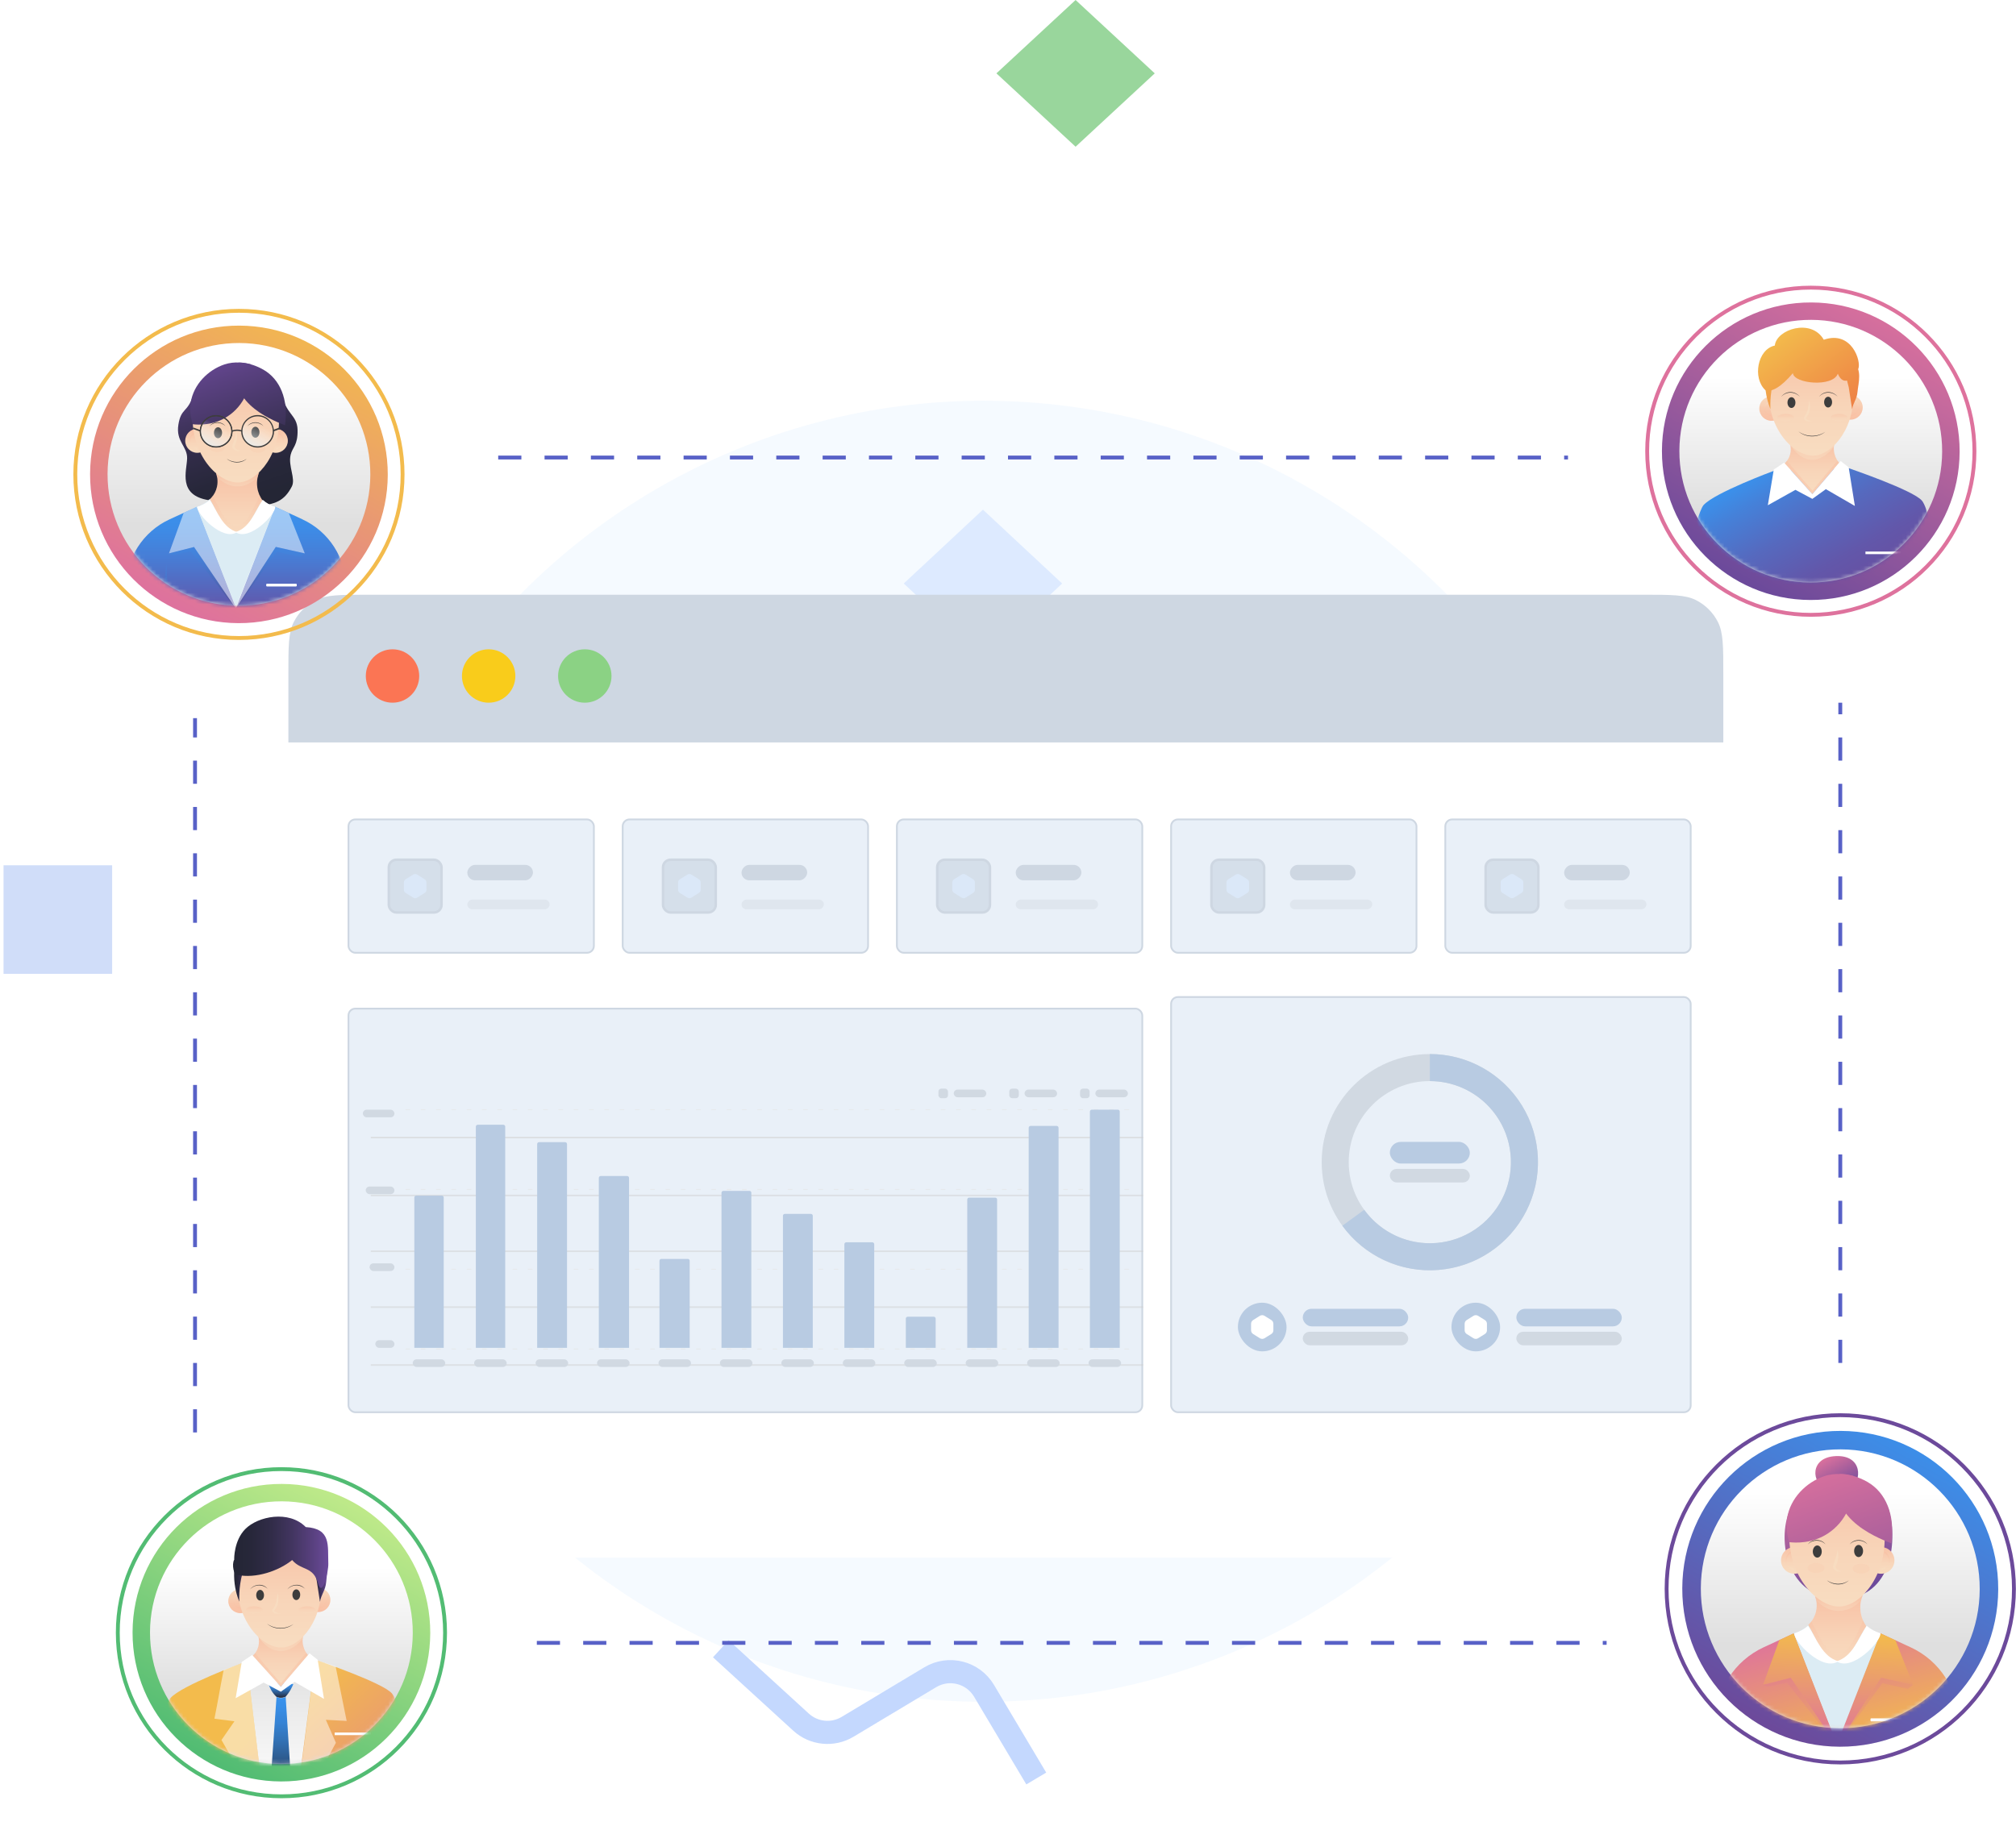 <svg width="522" height="473" viewBox="0 0 522 473" fill="none" xmlns="http://www.w3.org/2000/svg">
<path d="M254.513 132L275.027 151.131L254.513 170.261L234 151.131L254.513 132Z" fill="#C4D8FE"/>
<circle cx="254.682" cy="272.276" r="168.487" fill="#EFF6FF" fill-opacity="0.6"/>
<g filter="url(#filter0_d_538_19942)">
<rect x="75" y="154" width="371" height="237" rx="12.907" fill="white"/>
</g>
<path d="M74.668 174.687C74.668 167.459 74.668 163.844 76.075 161.083C77.312 158.655 79.287 156.68 81.716 155.442C84.477 154.036 88.091 154.036 95.32 154.036H425.564C432.793 154.036 436.407 154.036 439.168 155.442C441.597 156.68 443.571 158.655 444.809 161.083C446.216 163.844 446.216 167.459 446.216 174.687V192.297H74.668V174.687Z" fill="#CED7E2"/>
<circle cx="101.633" cy="175.083" r="6.915" fill="#FB7554"/>
<circle cx="126.526" cy="175.083" r="6.915" fill="#F9CC1B"/>
<circle cx="151.419" cy="175.083" r="6.915" fill="#8BD284"/>
<rect x="0.914" y="224.103" width="28.12" height="28.12" fill="#D0DDF9"/>
<path d="M278.5 0L299 19L278.5 38L258 19L278.5 0Z" fill="#99D69C"/>
<path d="M186.638 427.025L207.404 446.026C210.714 449.055 215.62 449.548 219.467 447.24L240.861 434.405C245.675 431.517 251.92 433.089 254.792 437.913L268.32 460.629" stroke="#C4D8FE" stroke-width="5.993"/>
<rect x="90.231" y="212.23" width="63.539" height="34.539" rx="1.77" fill="#E9F0F8" stroke="#CED7E2" stroke-width="0.461"/>
<rect x="100.675" y="222.675" width="13.65" height="13.65" rx="1.95" fill="#D5DFEA"/>
<rect x="100.675" y="222.675" width="13.65" height="13.65" rx="1.95" stroke="#CED7E2" stroke-width="0.65"/>
<path d="M108.017 226.515C107.701 226.317 107.3 226.317 106.983 226.515L105.033 227.733C104.748 227.912 104.575 228.224 104.575 228.56V230.44C104.575 230.776 104.748 231.088 105.033 231.266L106.983 232.485C107.3 232.683 107.701 232.683 108.017 232.485L109.967 231.266C110.252 231.088 110.425 230.776 110.425 230.44V228.56C110.425 228.224 110.252 227.912 109.967 227.733L108.017 226.515Z" fill="#DBE8F8"/>
<rect width="17" height="4" rx="2" transform="matrix(1 0 0 -1 121 228)" fill="#CED7E2"/>
<rect width="21.321" height="2.495" rx="1.248" transform="matrix(1 0 0 -1 121 235.496)" fill="#DFE6EE"/>
<rect x="90.231" y="261.23" width="205.539" height="104.539" rx="1.77" fill="#E9F0F8" stroke="#CED7E2" stroke-width="0.461"/>
<g opacity="0.5">
<rect x="96" y="338.338" width="200" height="0.413" fill="#CFCFCF"/>
</g>
<g opacity="0.5">
<rect x="96" y="353.338" width="200" height="0.413" fill="#CFCFCF"/>
</g>
<g opacity="0.5">
<rect x="96" y="323.875" width="200" height="0.413" fill="#CFCFCF"/>
</g>
<g opacity="0.5">
<rect x="96" y="309.411" width="200" height="0.413" fill="#CFCFCF"/>
</g>
<g opacity="0.5">
<rect x="96" y="294.411" width="200" height="0.413" fill="#CFCFCF"/>
</g>
<rect x="242.987" y="281.955" width="2.478" height="2.478" rx="0.743" fill="#D1D9E2"/>
<rect x="246.951" y="282.203" width="8.424" height="1.982" rx="0.991" fill="#D1D9E2"/>
<rect x="261.322" y="281.955" width="2.478" height="2.478" rx="0.743" fill="#D1D9E2"/>
<rect x="265.286" y="282.203" width="8.424" height="1.982" rx="0.991" fill="#D1D9E2"/>
<rect x="279.657" y="281.955" width="2.478" height="2.478" rx="0.743" fill="#D1D9E2"/>
<rect x="283.622" y="282.203" width="8.424" height="1.982" rx="0.991" fill="#D1D9E2"/>
<rect x="93.955" y="287.406" width="8.176" height="1.982" rx="0.991" fill="#D1D9E2"/>
<rect x="94.698" y="307.307" width="7.433" height="1.982" rx="0.991" fill="#D1D9E2"/>
<rect x="95.689" y="327.207" width="6.442" height="1.982" rx="0.991" fill="#D1D9E2"/>
<rect x="97.176" y="347.107" width="4.955" height="1.982" rx="0.991" fill="#D1D9E2"/>
<path d="M105.104 287.406H292.596" stroke="#E6E9EC" stroke-width="0.248" stroke-linecap="round" stroke-dasharray="0.99 2.97"/>
<path d="M105.104 308.074H292.596" stroke="#E6E9EC" stroke-width="0.248" stroke-linecap="round" stroke-dasharray="0.99 2.97"/>
<path d="M105.104 328.742H292.596" stroke="#E6E9EC" stroke-width="0.248" stroke-linecap="round" stroke-dasharray="0.99 2.97"/>
<path d="M105.104 349.41H292.596" stroke="#E6E9EC" stroke-width="0.248" stroke-linecap="round" stroke-dasharray="0.99 2.97"/>
<path d="M107.279 310.154C107.279 309.881 107.501 309.659 107.775 309.659H114.396C114.67 309.659 114.892 309.881 114.892 310.154V349.089H107.279V310.154Z" fill="#B8CBE2"/>
<rect x="106.864" y="352.062" width="8.424" height="1.982" rx="0.991" fill="#D1D9E2"/>
<path d="M123.206 291.806C123.206 291.532 123.428 291.31 123.702 291.31H130.323C130.597 291.31 130.819 291.532 130.819 291.806V349.089H123.206V291.806Z" fill="#B8CBE2"/>
<rect x="122.772" y="352.062" width="8.424" height="1.982" rx="0.991" fill="#D1D9E2"/>
<path d="M139.088 296.313C139.088 296.039 139.31 295.818 139.583 295.818H146.321C146.595 295.818 146.817 296.039 146.817 296.313V349.089H139.088V296.313Z" fill="#B8CBE2"/>
<rect x="138.682" y="352.062" width="8.424" height="1.982" rx="0.991" fill="#D1D9E2"/>
<path d="M155.053 305.079C155.053 304.806 155.275 304.584 155.548 304.584H162.382C162.656 304.584 162.877 304.806 162.877 305.079V349.089H155.053V305.079Z" fill="#B8CBE2"/>
<rect x="154.59" y="352.062" width="8.424" height="1.982" rx="0.991" fill="#D1D9E2"/>
<path d="M170.755 326.551C170.755 326.278 170.977 326.056 171.25 326.056H178.084C178.358 326.056 178.58 326.278 178.58 326.551V349.089H170.755V326.551Z" fill="#B8CBE2"/>
<rect x="170.499" y="352.062" width="8.424" height="1.982" rx="0.991" fill="#D1D9E2"/>
<path d="M186.814 308.93C186.814 308.656 187.036 308.435 187.31 308.435H194.048C194.321 308.435 194.543 308.656 194.543 308.93V349.089H186.814V308.93Z" fill="#B8CBE2"/>
<rect x="186.407" y="352.062" width="8.424" height="1.982" rx="0.991" fill="#D1D9E2"/>
<path d="M202.724 314.888C202.724 314.614 202.945 314.393 203.219 314.393H209.957C210.231 314.393 210.452 314.614 210.452 314.888V349.089H202.724V314.888Z" fill="#B8CBE2"/>
<rect x="202.316" y="352.062" width="8.424" height="1.982" rx="0.991" fill="#D1D9E2"/>
<path d="M218.632 322.248C218.632 321.974 218.854 321.752 219.127 321.752H225.865C226.139 321.752 226.361 321.974 226.361 322.248V349.089H218.632V322.248Z" fill="#B8CBE2"/>
<rect x="218.225" y="352.062" width="8.424" height="1.982" rx="0.991" fill="#D1D9E2"/>
<path d="M234.541 341.524C234.541 341.25 234.763 341.028 235.037 341.028H241.774C242.048 341.028 242.27 341.25 242.27 341.524V349.089H234.541V341.524Z" fill="#B8CBE2"/>
<rect x="234.134" y="352.062" width="8.424" height="1.982" rx="0.991" fill="#D1D9E2"/>
<path d="M250.449 310.682C250.449 310.409 250.671 310.187 250.945 310.187H257.682C257.956 310.187 258.178 310.409 258.178 310.682V349.089H250.449V310.682Z" fill="#B8CBE2"/>
<rect x="250.042" y="352.062" width="8.424" height="1.982" rx="0.991" fill="#D1D9E2"/>
<path d="M266.357 292.107C266.357 291.834 266.579 291.612 266.853 291.612H273.591C273.864 291.612 274.086 291.834 274.086 292.107V349.089H266.357V292.107Z" fill="#B8CBE2"/>
<rect x="265.951" y="352.062" width="8.424" height="1.982" rx="0.991" fill="#D1D9E2"/>
<path d="M282.207 287.902C282.207 287.628 282.429 287.406 282.703 287.406H289.44C289.714 287.406 289.936 287.628 289.936 287.902V349.089H282.207V287.902Z" fill="#B8CBE2"/>
<rect x="281.859" y="352.062" width="8.424" height="1.982" rx="0.991" fill="#D1D9E2"/>
<rect x="303.23" y="258.23" width="134.539" height="107.539" rx="1.77" fill="#E9F0F8" stroke="#CED7E2" stroke-width="0.461"/>
<path d="M398.225 301C398.225 316.464 385.689 329 370.225 329C354.761 329 342.225 316.464 342.225 301C342.225 285.536 354.761 273 370.225 273C385.689 273 398.225 285.536 398.225 301ZM349.225 301C349.225 312.598 358.627 322 370.225 322C381.823 322 391.225 312.598 391.225 301C391.225 289.402 381.823 280 370.225 280C358.627 280 349.225 289.402 349.225 301Z" fill="#D1D9E2"/>
<path d="M370.225 273C375.015 273 379.726 274.229 383.906 276.57C388.086 278.911 391.595 282.285 394.099 286.37C396.602 290.455 398.015 295.114 398.203 299.901C398.391 304.688 397.348 309.443 395.173 313.712C392.998 317.98 389.764 321.62 385.781 324.281C381.797 326.943 377.197 328.538 372.421 328.914C367.645 329.29 362.853 328.434 358.502 326.428C354.151 324.422 350.388 321.334 347.572 317.458L353.235 313.343C355.347 316.25 358.17 318.567 361.433 320.071C364.696 321.575 368.29 322.217 371.872 321.935C375.454 321.653 378.904 320.457 381.892 318.461C384.879 316.465 387.305 313.735 388.936 310.534C390.567 307.332 391.349 303.766 391.208 300.176C391.067 296.585 390.007 293.091 388.13 290.028C386.253 286.964 383.621 284.433 380.486 282.678C377.351 280.922 373.818 280 370.225 280V273Z" fill="#B8CBE2"/>
<rect x="359.869" y="295.75" width="20.712" height="5.6" rx="2.8" fill="#B8CBE2"/>
<rect x="359.869" y="302.75" width="20.712" height="3.5" rx="1.75" fill="#D1D9E2"/>
<rect x="320.525" y="337.4" width="12.6" height="12.6" rx="6.3" fill="#B8CBE2"/>
<g clip-path="url(#clip0_538_19942)">
<path d="M327.289 341.021C327.005 340.844 326.645 340.844 326.361 341.021L324.611 342.115C324.356 342.275 324.2 342.555 324.2 342.857V344.544C324.2 344.845 324.356 345.126 324.611 345.286L326.361 346.379C326.645 346.557 327.005 346.557 327.289 346.379L329.039 345.286C329.295 345.126 329.45 344.845 329.45 344.544V342.857C329.45 342.555 329.295 342.275 329.039 342.115L327.289 341.021Z" fill="white" stroke="white" stroke-width="0.525" stroke-linecap="round"/>
</g>
<rect x="337.325" y="338.975" width="27.3" height="4.55" rx="2.275" fill="#B8CBE2"/>
<rect x="337.325" y="344.925" width="27.3" height="3.5" rx="1.75" fill="#D1D9E2"/>
<rect x="375.825" y="337.4" width="12.6" height="12.6" rx="6.3" fill="#B8CBE2"/>
<g clip-path="url(#clip1_538_19942)">
<path d="M382.589 341.021C382.305 340.844 381.945 340.844 381.661 341.021L379.911 342.115C379.655 342.275 379.5 342.555 379.5 342.857V344.544C379.5 344.845 379.655 345.126 379.911 345.286L381.661 346.379C381.945 346.557 382.305 346.557 382.589 346.379L384.339 345.286C384.595 345.126 384.75 344.845 384.75 344.544V342.857C384.75 342.555 384.595 342.275 384.339 342.115L382.589 341.021Z" fill="white" stroke="white" stroke-width="0.525" stroke-linecap="round"/>
</g>
<rect x="392.625" y="338.975" width="27.3" height="4.55" rx="2.275" fill="#B8CBE2"/>
<rect x="392.625" y="344.925" width="27.3" height="3.5" rx="1.75" fill="#D1D9E2"/>
<rect x="161.23" y="212.23" width="63.539" height="34.539" rx="1.77" fill="#E9F0F8" stroke="#CED7E2" stroke-width="0.461"/>
<rect x="171.675" y="222.675" width="13.65" height="13.65" rx="1.95" fill="#D5DFEA"/>
<rect x="171.675" y="222.675" width="13.65" height="13.65" rx="1.95" stroke="#CED7E2" stroke-width="0.65"/>
<path d="M179.017 226.515C178.701 226.317 178.3 226.317 177.983 226.515L176.033 227.733C175.748 227.912 175.575 228.224 175.575 228.56V230.44C175.575 230.776 175.748 231.088 176.033 231.266L177.983 232.485C178.3 232.683 178.701 232.683 179.017 232.485L180.967 231.266C181.252 231.088 181.425 230.776 181.425 230.44V228.56C181.425 228.224 181.252 227.912 180.967 227.733L179.017 226.515Z" fill="#DBE8F8"/>
<rect width="17" height="4" rx="2" transform="matrix(1 0 0 -1 192 228)" fill="#CED7E2"/>
<rect width="21.321" height="2.495" rx="1.248" transform="matrix(1 0 0 -1 192 235.496)" fill="#DFE6EE"/>
<rect x="232.23" y="212.23" width="63.539" height="34.539" rx="1.77" fill="#E9F0F8" stroke="#CED7E2" stroke-width="0.461"/>
<rect x="242.675" y="222.675" width="13.65" height="13.65" rx="1.95" fill="#D5DFEA"/>
<rect x="242.675" y="222.675" width="13.65" height="13.65" rx="1.95" stroke="#CED7E2" stroke-width="0.65"/>
<path d="M250.017 226.515C249.701 226.317 249.3 226.317 248.983 226.515L247.033 227.733C246.748 227.912 246.575 228.224 246.575 228.56V230.44C246.575 230.776 246.748 231.088 247.033 231.266L248.983 232.485C249.3 232.683 249.701 232.683 250.017 232.485L251.967 231.266C252.252 231.088 252.425 230.776 252.425 230.44V228.56C252.425 228.224 252.252 227.912 251.967 227.733L250.017 226.515Z" fill="#DBE8F8"/>
<rect width="17" height="4" rx="2" transform="matrix(1 0 0 -1 263 228)" fill="#CED7E2"/>
<rect width="21.321" height="2.495" rx="1.248" transform="matrix(1 0 0 -1 263 235.496)" fill="#DFE6EE"/>
<rect x="303.23" y="212.23" width="63.539" height="34.539" rx="1.77" fill="#E9F0F8" stroke="#CED7E2" stroke-width="0.461"/>
<rect x="313.675" y="222.675" width="13.65" height="13.65" rx="1.95" fill="#D5DFEA"/>
<rect x="313.675" y="222.675" width="13.65" height="13.65" rx="1.95" stroke="#CED7E2" stroke-width="0.65"/>
<path d="M321.017 226.515C320.701 226.317 320.3 226.317 319.983 226.515L318.033 227.733C317.748 227.912 317.575 228.224 317.575 228.56V230.44C317.575 230.776 317.748 231.088 318.033 231.266L319.983 232.485C320.3 232.683 320.701 232.683 321.017 232.485L322.967 231.266C323.252 231.088 323.425 230.776 323.425 230.44V228.56C323.425 228.224 323.252 227.912 322.967 227.733L321.017 226.515Z" fill="#DBE8F8"/>
<rect width="17" height="4" rx="2" transform="matrix(1 0 0 -1 334 228)" fill="#CED7E2"/>
<rect width="21.321" height="2.495" rx="1.248" transform="matrix(1 0 0 -1 334 235.496)" fill="#DFE6EE"/>
<rect x="374.23" y="212.23" width="63.539" height="34.539" rx="1.77" fill="#E9F0F8" stroke="#CED7E2" stroke-width="0.461"/>
<rect x="384.675" y="222.675" width="13.65" height="13.65" rx="1.95" fill="#D5DFEA"/>
<rect x="384.675" y="222.675" width="13.65" height="13.65" rx="1.95" stroke="#CED7E2" stroke-width="0.65"/>
<path d="M392.017 226.515C391.701 226.317 391.3 226.317 390.983 226.515L389.033 227.733C388.748 227.912 388.575 228.224 388.575 228.56V230.44C388.575 230.776 388.748 231.088 389.033 231.266L390.983 232.485C391.3 232.683 391.701 232.683 392.017 232.485L393.967 231.266C394.252 231.088 394.425 230.776 394.425 230.44V228.56C394.425 228.224 394.252 227.912 393.967 227.733L392.017 226.515Z" fill="#DBE8F8"/>
<rect width="17" height="4" rx="2" transform="matrix(1 0 0 -1 405 228)" fill="#CED7E2"/>
<rect width="21.321" height="2.495" rx="1.248" transform="matrix(1 0 0 -1 405 235.496)" fill="#DFE6EE"/>
<g clip-path="url(#clip2_538_19942)">
<path d="M100.404 122.986C100.471 101.707 83.27 84.402 61.985 84.335C40.7 84.268 23.391 101.464 23.324 122.744C23.257 144.023 40.458 161.328 61.743 161.395C83.028 161.462 100.337 144.265 100.404 122.986Z" fill="url(#paint0_linear_538_19942)"/>
<path d="M19.5 122.86C19.5 111.16 24.24 100.57 31.91 92.9C39.58 85.24 50.17 80.5 61.87 80.5C73.57 80.5 84.16 85.24 91.83 92.91C99.5 100.58 104.24 111.17 104.24 122.87C104.24 134.57 99.5 145.16 91.83 152.83C84.16 160.5 73.57 165.24 61.87 165.24C50.17 165.24 39.58 160.5 31.91 152.83C24.24 145.15 19.5 134.56 19.5 122.86Z" stroke="#F3BB4C" stroke-miterlimit="10"/>
<path d="M95.889 122.979C95.954 104.19 80.776 88.906 61.988 88.84C43.199 88.775 27.915 103.953 27.849 122.741C27.784 141.53 42.962 156.814 61.75 156.88C80.539 156.945 95.823 141.767 95.889 122.979Z" fill="url(#paint1_linear_538_19942)"/>
<mask id="mask0_538_19942" style="mask-type:luminance" maskUnits="userSpaceOnUse" x="27" y="88" width="69" height="69">
<path d="M95.889 122.979C95.954 104.19 80.776 88.906 61.988 88.84C43.199 88.775 27.915 103.953 27.849 122.741C27.784 141.53 42.962 156.814 61.75 156.88C80.539 156.945 95.823 141.767 95.889 122.979Z" fill="white"/>
</mask>
<g mask="url(#mask0_538_19942)">
<path d="M66.701 107.83C64.531 107.83 62.77 109.57 62.77 111.71C62.77 113.85 64.531 115.59 66.701 115.59C68.871 115.59 70.63 113.85 70.63 111.71C70.63 109.57 68.871 107.83 66.701 107.83Z" fill="#3D3D3D"/>
<path d="M50 102.41C48.57 106.94 46.9 105.57 46.19 109.98C45.48 114.39 48.53 115.56 48.45 118.74C48.37 121.92 45.93 128.29 54.09 129.55C62.25 130.81 62.51 131.43 66.5 131.07C71.19 130.65 73.59 129.82 75.56 126.01C76.62 123.96 74.55 120.71 75.26 117.76C75.74 115.79 77.14 115.35 77.05 111.33C76.96 107.31 73.77 107.27 73.03 101.77C65.05 101.89 57.98 102.31 50 102.43V102.41Z" fill="url(#paint2_linear_538_19942)"/>
<path d="M54.2 114.16C54.2 115.88 52.8 117.28 51.08 117.28C49.36 117.28 47.96 115.88 47.96 114.16C47.96 112.44 49.36 111.04 51.08 111.04C52.8 111.04 54.2 112.44 54.2 114.16Z" fill="url(#paint3_linear_538_19942)"/>
<g style="mix-blend-mode:multiply">
<path d="M50.21 112.09L50.27 112.43C49.39 113 49.06 114.06 49.42 114.88C49.82 115.8 50.88 115.97 50.95 115.98L51.03 116.38C50.16 116.25 49.42 115.69 49.14 114.91C48.78 113.91 49.21 112.71 50.21 112.09Z" fill="url(#paint4_linear_538_19942)"/>
</g>
<path d="M71.41 117.28C73.133 117.28 74.53 115.883 74.53 114.16C74.53 112.437 73.133 111.04 71.41 111.04C69.687 111.04 68.29 112.437 68.29 114.16C68.29 115.883 69.687 117.28 71.41 117.28Z" fill="url(#paint5_linear_538_19942)"/>
<g style="mix-blend-mode:multiply">
<path d="M72.29 112.09L72.23 112.43C73.11 113 73.44 114.06 73.08 114.88C72.68 115.8 71.62 115.97 71.55 115.98L71.47 116.38C72.34 116.25 73.08 115.69 73.36 114.91C73.72 113.91 73.29 112.71 72.29 112.09Z" fill="url(#paint6_linear_538_19942)"/>
</g>
<path d="M78.32 134.51C75.97 133.42 73.61 132.33 71.26 131.24C71.08 131.19 70.9 131.14 70.71 131.09C67.52 131.09 64.34 131.07 61.15 131.07H51.61C51.56 131.12 51.48 131.17 51.38 131.21C51.19 131.29 51.02 131.28 50.93 131.27C48.58 132.35 46.24 133.43 43.89 134.52C37.02 137.69 32.62 144.56 32.62 152.13V161H89.59V152.13C89.59 144.56 85.19 137.69 78.32 134.52V134.51Z" fill="url(#paint7_linear_538_19942)"/>
<path style="mix-blend-mode:multiply" opacity="0.3" d="M43.06 146.03C42.87 148.32 42.53 150.88 41.98 153.64C41.43 156.36 40.76 158.82 40.05 160.99H44.52C44.18 158.62 43.88 156.15 43.62 153.58C43.36 150.97 43.18 148.45 43.05 146.03H43.06Z" fill="url(#paint8_linear_538_19942)"/>
<path style="mix-blend-mode:multiply" opacity="0.3" d="M79.57 160.99H83.63C83.18 159.06 82.77 156.9 82.48 154.54C82.15 151.82 82.03 149.32 82.03 147.09C82.1 149.1 82.01 151.65 81.46 154.53C80.98 157.09 80.26 159.26 79.57 160.99Z" fill="url(#paint9_linear_538_19942)"/>
<path d="M67.06 122.37C65.64 122.75 63.73 123.13 61.45 123.16C59.23 123.19 57.34 122.89 55.94 122.56C56.15 123.14 56.53 124.46 56.18 126.07C55.69 128.35 54.07 129.6 53.64 129.91C52.39 135.57 56.34 140.52 60.52 140.92C64.78 141.32 69.66 137.02 69.3 131.11C68.77 130.65 66.97 128.96 66.61 126.17C66.39 124.47 66.79 123.09 67.07 122.37H67.06Z" fill="url(#paint10_linear_538_19942)"/>
<path style="mix-blend-mode:multiply" opacity="0.5" d="M61.45 125.98C64.63 125.99 66.5 123.76 66.73 123.47C66.84 123.1 66.95 122.73 67.06 122.37C65.64 122.75 63.73 123.13 61.45 123.16C59.23 123.19 57.34 122.89 55.94 122.56C56.02 122.85 56.1 123.13 56.18 123.42C56.41 123.71 58.26 125.97 61.45 125.98Z" fill="url(#paint11_linear_538_19942)"/>
<path d="M49.89 107.16C49.39 117.98 56.63 125.22 61.81 124.96C66.86 124.71 73.14 117.19 72.13 106.86C72.22 100.55 67.63 95.43 62.3 94.84C56.1 94.15 49.73 99.69 49.88 107.16H49.89Z" fill="url(#paint12_linear_538_19942)"/>
<g style="mix-blend-mode:multiply" opacity="0.2">
<path d="M58.17 115.93C58.17 116.57 57.28 117.09 56.19 117.09C55.1 117.09 54.21 116.57 54.21 115.93C54.21 115.29 55.1 114.77 56.19 114.77C57.28 114.77 58.17 115.29 58.17 115.93Z" fill="#F9C1A5"/>
</g>
<g style="mix-blend-mode:multiply" opacity="0.2">
<path d="M68.72 116.09C68.72 116.73 67.83 117.25 66.74 117.25C65.65 117.25 64.76 116.73 64.76 116.09C64.76 115.45 65.65 114.93 66.74 114.93C67.83 114.93 68.72 115.45 68.72 116.09Z" fill="#F9C1A5"/>
</g>
<path d="M64.89 94.35C65.42 100.04 63.18 105.12 58.81 107.92C55.17 110.25 51.35 110.04 49.93 109.88C49.52 108.7 49.01 106.69 49.38 104.3C50.11 99.51 53.93 95.81 58.05 94.41C60.88 93.45 63.33 94.02 64.9 94.34L64.89 94.35Z" fill="url(#paint13_linear_538_19942)"/>
<path style="mix-blend-mode:multiply" opacity="0.5" d="M69.29 131.1C68.91 130.77 67.89 129.81 67.2 128.27C66.57 129.87 65.68 131.76 64.44 133.76C61.41 138.52 58.74 135.13 57.62 133.22C56.65 131.56 55.81 129.96 55.09 128.46C54.84 128.8 54.51 129.17 54.1 129.54C53.94 129.68 53.79 129.8 53.64 129.91C52.39 135.57 56.34 140.52 60.52 140.92C64.78 141.32 69.66 137.02 69.3 131.11L69.29 131.1Z" fill="url(#paint14_linear_538_19942)"/>
<path d="M54.3 129.27C56.52 132.78 57.69 137.8 60.96 137.8C64.23 137.8 65.66 132.92 68.02 129.48C68.35 129.8 68.84 130.21 69.49 130.57C70.17 130.94 70.79 131.14 71.25 131.24L61.1 157.42C57.71 148.7 54.31 139.98 50.92 131.26C51.38 131.13 51.96 130.92 52.58 130.57C53.34 130.14 53.91 129.65 54.29 129.26L54.3 129.27Z" fill="#DCECF4"/>
<g style="mix-blend-mode:multiply">
<path d="M61.12 155.73C57.92 147.51 54.72 139.29 51.52 131.07C51.31 131.15 51.11 131.21 50.92 131.27C54.31 139.99 57.71 148.71 61.1 157.43L71.25 131.25C71.08 131.21 70.88 131.16 70.67 131.09L61.12 155.74V155.73Z" fill="#DCECF4"/>
</g>
<g style="mix-blend-mode:overlay" opacity="0.5">
<path d="M50.92 131.27C54.26 139.83 57.59 148.39 60.93 156.94C61.01 156.94 61.09 156.94 61.18 156.94C64.54 148.37 67.9 139.81 71.25 131.24C72.43 131.79 73.6 132.33 74.78 132.88C76.16 136.36 77.54 139.84 78.92 143.33C76.42 142.77 73.92 142.21 71.41 141.65C67.96 146.97 64.51 152.28 61.05 157.6C57.45 152.29 53.84 146.98 50.24 141.67C48.08 142.22 45.92 142.77 43.75 143.32C45.02 139.83 46.29 136.33 47.56 132.84C48.68 132.31 49.8 131.79 50.91 131.26L50.92 131.27Z" fill="white"/>
</g>
<path d="M76.63 151.18H69.14C69.024 151.18 68.93 151.274 68.93 151.39V151.68C68.93 151.796 69.024 151.89 69.14 151.89H76.63C76.746 151.89 76.84 151.796 76.84 151.68V151.39C76.84 151.274 76.746 151.18 76.63 151.18Z" fill="white"/>
<path d="M68.02 129.49C68.42 129.83 68.95 130.22 69.62 130.58C70.22 130.9 70.78 131.11 71.25 131.25C71.52 133.04 64.66 140.32 60.96 137.81C64.71 136.69 66.05 132.49 68.02 129.49Z" fill="white"/>
<path d="M54.331 129.49C53.931 129.83 53.401 130.22 52.73 130.58C52.13 130.9 51.571 131.11 51.1 131.25C50.831 133.04 57.691 140.32 61.391 137.81C57.641 136.69 56.3 132.49 54.331 129.49Z" fill="white"/>
<path d="M73.8 110.14C74.75 103.35 72.45 98.22 68.26 95.78C66.03 94.48 63.31 93.77 61.75 93.92C58.13 104.89 72.59 109.56 73.8 110.14Z" fill="url(#paint15_linear_538_19942)"/>
<path d="M57.5 112.08C57.5 112.86 57.03 113.5 56.45 113.5C55.87 113.5 55.4 112.86 55.4 112.08C55.4 111.3 55.87 110.66 56.45 110.66C57.03 110.66 57.5 111.3 57.5 112.08Z" fill="#3D3D3D"/>
<path d="M60.05 111.71C60.05 113.94 58.22 115.75 55.96 115.75C53.7 115.75 51.87 113.94 51.87 111.71C51.87 109.48 53.7 107.67 55.96 107.67C58.22 107.67 60.05 109.48 60.05 111.71Z" stroke="#3D3D3D" stroke-width="0.25" stroke-miterlimit="10"/>
<path d="M67.18 111.95C67.18 112.74 66.71 113.37 66.13 113.37C65.55 113.37 65.08 112.73 65.08 111.95C65.08 111.17 65.55 110.53 66.13 110.53C66.71 110.53 67.18 111.17 67.18 111.95Z" fill="#3D3D3D"/>
<path d="M58.72 118.83C60.28 119.87 62.34 119.96 63.87 118.83C62.46 120.15 60.15 120.05 58.72 118.83Z" fill="#3D3D3D"/>
<path style="mix-blend-mode:multiply" opacity="0.2" d="M43.76 143.33L50.24 141.68L61.06 157.6L49.39 142.82L44.8 143.77L43.76 143.33Z" fill="url(#paint16_linear_538_19942)"/>
<path style="mix-blend-mode:multiply" opacity="0.2" d="M78.921 143.33L71.41 141.65L61.06 157.6L71.691 142.92L77.671 144.25L78.921 143.33Z" fill="url(#paint17_linear_538_19942)"/>
<g style="mix-blend-mode:multiply">
<path d="M61.19 111.68C61.56 112.85 61.38 114.17 60.86 115.28C60.46 116.1 61.43 116.59 62.19 116.7C61.41 117.04 60.08 116.54 60.15 115.51C60.51 114.23 61.01 113.09 61.19 111.69V111.68Z" fill="#F8DCC0"/>
</g>
<path d="M70.79 111.71C70.79 113.94 68.96 115.75 66.7 115.75C64.44 115.75 62.61 113.94 62.61 111.71C62.61 109.48 64.44 107.67 66.7 107.67C68.96 107.67 70.79 109.48 70.79 111.71Z" fill="url(#paint18_linear_538_19942)"/>
<path d="M60.031 111.71C60.031 113.94 58.201 115.75 55.941 115.75C53.681 115.75 51.851 113.94 51.851 111.71C51.851 109.48 53.681 107.67 55.941 107.67C58.201 107.67 60.031 109.48 60.031 111.71Z" fill="url(#paint19_linear_538_19942)"/>
<path d="M72.58 111.07L72.45 110.71L70.9 111.28C70.68 109.17 68.89 107.5 66.7 107.5C64.51 107.5 62.64 109.23 62.48 111.41C61.73 111.19 60.93 111.21 60.18 111.45C60.04 109.25 58.21 107.51 55.96 107.51C53.71 107.51 51.94 109.2 51.75 111.34L50.06 110.72L49.93 111.08L51.72 111.74C51.73 114.05 53.63 115.92 55.97 115.92C58.31 115.92 60.17 114.07 60.21 111.79C60.94 111.54 61.73 111.52 62.46 111.75C62.47 114.05 64.37 115.92 66.71 115.92C69.05 115.92 70.96 114.04 70.96 111.72C70.96 111.71 70.96 111.7 70.96 111.69L72.6 111.09L72.58 111.07ZM55.96 115.59C53.79 115.59 52.03 113.85 52.03 111.71C52.03 109.57 53.79 107.83 55.96 107.83C58.13 107.83 59.89 109.57 59.89 111.71C59.89 113.85 58.13 115.59 55.96 115.59ZM66.7 115.59C64.53 115.59 62.77 113.85 62.77 111.71C62.77 109.57 64.53 107.83 66.7 107.83C68.87 107.83 70.63 109.57 70.63 111.71C70.63 113.85 68.87 115.59 66.7 115.59Z" fill="#3D3D3D"/>
<path d="M54.23 110.4C55.2 109.05 57.431 109.03 58.391 110.4C57.261 109.21 55.361 109.23 54.23 110.4Z" fill="#3D3D3D"/>
<path d="M64.05 110.4C65.02 109.05 67.25 109.03 68.21 110.4C67.08 109.21 65.18 109.23 64.05 110.4Z" fill="#3D3D3D"/>
</g>
</g>
<g clip-path="url(#clip3_538_19942)">
<path d="M507.404 116.986C507.471 95.707 490.27 78.402 468.985 78.335C447.7 78.268 430.391 95.464 430.324 116.744C430.257 138.023 447.458 155.328 468.743 155.395C490.028 155.462 507.337 138.265 507.404 116.986Z" fill="url(#paint20_linear_538_19942)"/>
<path d="M426.5 116.86C426.5 105.16 431.24 94.57 438.91 86.9C446.58 79.24 457.17 74.5 468.87 74.5C480.57 74.5 491.16 79.24 498.83 86.91C506.5 94.58 511.24 105.17 511.24 116.87C511.24 128.57 506.5 139.16 498.83 146.83C491.16 154.5 480.57 159.24 468.87 159.24C457.17 159.24 446.58 154.5 438.91 146.83C431.24 139.15 426.5 128.56 426.5 116.86Z" stroke="#DE729D" stroke-miterlimit="10"/>
<path d="M502.879 116.979C502.945 98.19 487.767 82.906 468.978 82.84C450.189 82.775 434.905 97.953 434.839 116.741C434.774 135.53 449.952 150.814 468.74 150.88C487.529 150.945 502.813 135.767 502.879 116.979Z" fill="url(#paint21_linear_538_19942)"/>
<mask id="mask1_538_19942" style="mask-type:luminance" maskUnits="userSpaceOnUse" x="434" y="82" width="69" height="69">
<path d="M502.879 116.979C502.945 98.19 487.767 82.906 468.978 82.84C450.189 82.775 434.905 97.953 434.839 116.741C434.774 135.53 449.952 150.814 468.74 150.88C487.529 150.945 502.813 135.767 502.879 116.979Z" fill="white"/>
</mask>
<g mask="url(#mask1_538_19942)">
<path d="M497.65 129.67C500.47 133.15 503.42 156.62 503.42 156.62H433.81C433.81 156.62 439.11 133.05 441.1 130.82C443.94 127.62 459.23 121.97 459.23 121.97L478.71 121.27C478.71 121.27 495.46 126.98 497.65 129.68V129.67Z" fill="url(#paint22_linear_538_19942)"/>
<path d="M461.869 105.82C461.869 107.57 460.449 108.99 458.699 108.99C456.949 108.99 455.529 107.57 455.529 105.82C455.529 104.07 456.949 102.65 458.699 102.65C460.449 102.65 461.869 104.07 461.869 105.82Z" fill="url(#paint23_linear_538_19942)"/>
<g style="mix-blend-mode:multiply">
<path d="M458.69 107.76C457.62 107.76 456.75 106.89 456.75 105.82C456.75 104.75 457.62 103.88 458.69 103.88V104.23C457.82 104.23 457.1 104.94 457.1 105.82C457.1 106.7 457.81 107.41 458.69 107.41V107.76Z" fill="url(#paint24_linear_538_19942)"/>
</g>
<path d="M482.31 105.53C482.31 107.28 480.89 108.7 479.14 108.7C477.39 108.7 475.97 107.28 475.97 105.53C475.97 103.78 477.39 102.36 479.14 102.36C480.89 102.36 482.31 103.78 482.31 105.53Z" fill="url(#paint25_linear_538_19942)"/>
<g style="mix-blend-mode:multiply">
<path d="M479.13 107.77V107.42C480.17 107.42 481.02 106.57 481.02 105.53C481.02 104.49 480.17 103.64 479.13 103.64V103.29C480.36 103.29 481.37 104.29 481.37 105.53C481.37 106.77 480.37 107.77 479.13 107.77Z" fill="url(#paint26_linear_538_19942)"/>
</g>
<path d="M462.119 120.01C462.479 119.67 462.919 119.15 463.249 118.42C464.099 116.52 463.449 114.68 463.269 114.21C467.239 114.18 471.209 114.14 475.189 114.11C474.999 114.63 474.589 115.98 475.009 117.59C475.299 118.69 475.839 119.45 476.189 119.87C473.879 122.56 471.569 125.26 469.259 127.95C466.879 125.3 464.489 122.65 462.109 120.01H462.119Z" fill="url(#paint27_linear_538_19942)"/>
<path style="mix-blend-mode:multiply" opacity="0.5" d="M469.3 127.04C468.12 125.73 466.93 124.38 465.73 122.98C464.69 121.76 463.68 120.55 462.71 119.36C462.51 119.63 462.31 119.85 462.13 120.02C464.51 122.67 466.9 125.32 469.28 127.96C471.59 125.27 473.9 122.57 476.21 119.88C476.09 119.73 475.94 119.54 475.79 119.31C474.57 120.72 473.33 122.17 472.1 123.65C471.15 124.79 470.23 125.92 469.32 127.04H469.3Z" fill="url(#paint28_linear_538_19942)"/>
<path style="mix-blend-mode:multiply" opacity="0.5" d="M475.19 114.12C471.22 114.15 467.25 114.19 463.27 114.22C463.34 114.4 463.48 114.8 463.58 115.33C463.97 115.76 465.8 118.86 468.84 119.08C472.23 119.33 474.48 116.09 474.84 115.75C474.86 115.51 474.9 115.25 474.96 114.98C475.03 114.66 475.11 114.37 475.19 114.12Z" fill="url(#paint29_linear_538_19942)"/>
<path d="M457.979 100.55C457.489 111.15 464.589 118.25 469.669 118.01C474.619 117.77 480.779 110.39 479.789 100.26C479.879 94.08 475.379 89.06 470.159 88.48C464.079 87.81 457.829 93.24 457.989 100.56L457.979 100.55Z" fill="url(#paint30_linear_538_19942)"/>
<path d="M464.889 104.27C464.889 105.04 464.429 105.66 463.859 105.66C463.289 105.66 462.829 105.04 462.829 104.27C462.829 103.5 463.289 102.88 463.859 102.88C464.429 102.88 464.889 103.5 464.889 104.27Z" fill="#3D3D3D"/>
<path d="M474.379 104.15C474.379 104.92 473.919 105.54 473.349 105.54C472.779 105.54 472.319 104.92 472.319 104.15C472.319 103.38 472.779 102.76 473.349 102.76C473.919 102.76 474.379 103.38 474.379 104.15Z" fill="#3D3D3D"/>
<path d="M461.939 119.83L469.269 127.96L476.599 119.4L478.679 121.05L480.279 131.04L472.769 126.69L469.269 129.21L464.889 126.87L457.739 130.86L459.289 121.6L461.939 119.83Z" fill="white"/>
<path d="M460.2 95.72C458.62 99.48 458.3 103.09 458.41 105.97C457.83 104.51 457.1 102.18 457.05 99.24C457.01 96.88 457.42 94.92 457.83 93.57C458.88 93.74 459.93 93.91 460.98 94.08C460.71 94.6 460.45 95.14 460.21 95.72H460.2Z" fill="url(#paint31_linear_538_19942)"/>
<path d="M477.569 95.94C477.939 97.39 478.319 98.84 478.689 100.29C478.979 102.2 479.279 104.11 479.569 106.03C479.869 104.12 480.779 103.57 480.969 101.42C481.169 99.2 482.299 95.68 479.789 93.69C477.279 91.7 478.609 95.17 477.569 95.94Z" fill="url(#paint32_linear_538_19942)"/>
<path d="M459.55 89.5C455.07 90.44 453.69 97.92 457.14 101.08C458.61 101.65 461.17 100.29 464.23 96.64C464.49 99.41 474.58 100.34 475.86 96.79C477.39 100.48 480.16 97.79 481.16 95.54C482.01 93.64 479.45 85.49 472.23 87.99C469.01 82.34 459.95 85.3 459.55 89.5Z" fill="url(#paint33_linear_538_19942)"/>
<path d="M461.22 102.76C462.47 101.12 464.76 101.18 466.04 102.76C464.67 101.37 462.57 101.31 461.22 102.76Z" fill="#3D3D3D"/>
<path d="M471.01 102.76C472.26 101.12 474.55 101.18 475.83 102.76C474.46 101.37 472.36 101.31 471.01 102.76Z" fill="#3D3D3D"/>
<path d="M465.649 111.73C467.689 113.22 470.539 113.27 472.629 111.83C470.669 113.45 467.569 113.4 465.649 111.73Z" fill="#3D3D3D"/>
<g style="mix-blend-mode:multiply">
<path d="M468.42 103.68C468.85 105.12 468.75 106.86 467.75 108.06C467.1 108.65 468.7 109.04 469.19 109.03C468.57 109.28 467.13 109.19 467.1 108.25C467.1 108.03 467.29 107.79 467.34 107.72C468.19 106.57 468.3 105.14 468.42 103.68Z" fill="#F8DCC0"/>
</g>
<path style="mix-blend-mode:multiply" opacity="0.5" d="M464.54 108.13C464.54 108.64 463.56 109.06 462.36 109.06C461.16 109.06 460.18 108.64 460.18 108.13C460.18 107.62 461.16 107.2 462.36 107.2C463.56 107.2 464.54 107.62 464.54 108.13Z" fill="url(#paint34_linear_538_19942)"/>
<path style="mix-blend-mode:multiply" opacity="0.5" d="M478.37 108.13C478.37 108.64 477.39 109.06 476.19 109.06C474.99 109.06 474.01 108.64 474.01 108.13C474.01 107.62 474.99 107.2 476.19 107.2C477.39 107.2 478.37 107.62 478.37 108.13Z" fill="url(#paint35_linear_538_19942)"/>
<path d="M492.25 142.85H483.02V143.52H492.25V142.85Z" fill="white"/>
</g>
</g>
<g clip-path="url(#clip4_538_19942)">
<path d="M517.398 411.629C517.469 389.041 499.213 370.673 476.622 370.602C454.031 370.531 435.66 388.784 435.589 411.371C435.518 433.959 453.774 452.327 476.365 452.398C498.956 452.469 517.327 434.216 517.398 411.629Z" fill="url(#paint36_linear_538_19942)"/>
<path d="M431.53 411.495C431.53 399.075 436.561 387.835 444.702 379.693C452.842 371.562 464.082 366.531 476.5 366.531C488.917 366.531 500.157 371.562 508.298 379.704C516.438 387.845 521.469 399.086 521.469 411.505C521.469 423.925 516.438 435.166 508.298 443.307C500.157 451.449 488.917 456.48 476.5 456.48C464.082 456.48 452.842 451.449 444.702 443.307C436.561 435.166 431.53 423.914 431.53 411.495Z" stroke="#6C4A9B" stroke-miterlimit="10"/>
<path d="M512.605 411.621C512.675 391.677 496.566 375.453 476.625 375.383C456.683 375.314 440.461 391.425 440.392 411.368C440.322 431.312 456.431 447.536 476.372 447.606C496.314 447.675 512.536 431.564 512.605 411.621Z" fill="url(#paint37_linear_538_19942)"/>
<mask id="mask2_538_19942" style="mask-type:luminance" maskUnits="userSpaceOnUse" x="440" y="375" width="73" height="73">
<path d="M512.605 411.621C512.675 391.677 496.566 375.453 476.625 375.384C456.683 375.314 440.461 391.425 440.392 411.369C440.322 431.312 456.431 447.536 476.372 447.606C496.314 447.675 512.536 431.564 512.605 411.621Z" fill="white"/>
</mask>
<g mask="url(#mask2_538_19942)">
<path d="M481.869 397.154C479.471 397.154 477.528 399.076 477.528 401.443C477.528 403.81 479.481 405.731 481.869 405.731C484.257 405.731 486.21 403.81 486.21 401.443C486.21 399.076 484.257 397.154 481.869 397.154Z" fill="#3D3D3D"/>
<path d="M463.412 391.168C460.037 398.885 462.616 414.095 476.467 414.095C490.318 414.095 491.506 398.205 488.853 390.446C480.044 390.573 472.222 391.04 463.412 391.168Z" fill="url(#paint38_linear_538_19942)"/>
<path d="M479.11 385.627C482.167 383.557 482.337 376.848 475.374 377.124C468.412 377.4 469.049 384.31 472.859 385.531C476.722 385.51 475.258 385.648 479.11 385.627Z" fill="url(#paint39_linear_538_19942)"/>
<path d="M468.062 404.149C468.062 406.049 466.523 407.599 464.612 407.599C462.702 407.599 461.163 406.06 461.163 404.149C461.163 402.239 462.702 400.699 464.612 400.699C466.523 400.699 468.062 402.239 468.062 404.149Z" fill="url(#paint40_linear_538_19942)"/>
<g style="mix-blend-mode:multiply">
<path d="M463.647 401.867L463.721 402.239C462.755 402.876 462.384 404.043 462.776 404.945C463.212 405.964 464.39 406.156 464.464 406.166L464.549 406.601C463.583 406.463 462.776 405.837 462.458 404.977C462.055 403.873 462.532 402.547 463.647 401.867Z" fill="url(#paint41_linear_538_19942)"/>
</g>
<path d="M483.621 404.149C483.621 406.049 485.16 407.599 487.07 407.599C488.981 407.599 490.52 406.06 490.52 404.149C490.52 402.239 488.981 400.699 487.07 400.699C485.16 400.699 483.621 402.239 483.621 404.149Z" fill="url(#paint42_linear_538_19942)"/>
<g style="mix-blend-mode:multiply">
<path d="M488.036 401.867L487.962 402.239C488.927 402.876 489.299 404.043 488.906 404.945C488.471 405.964 487.293 406.156 487.219 406.166L487.134 406.601C488.1 406.463 488.906 405.837 489.225 404.977C489.628 403.873 489.15 402.547 488.036 401.867Z" fill="url(#paint43_linear_538_19942)"/>
</g>
<path d="M494.701 426.642C492.101 425.432 489.501 424.232 486.9 423.033C486.699 422.98 486.497 422.927 486.295 422.863C482.772 422.863 479.259 422.842 475.735 422.831H465.196C465.132 422.884 465.047 422.937 464.941 422.991C464.729 423.075 464.538 423.065 464.442 423.054C461.853 424.254 459.263 425.443 456.673 426.642C449.085 430.145 444.224 437.745 444.224 446.099V455.896H507.162V446.099C507.162 437.734 502.301 430.145 494.712 426.642H494.701Z" fill="url(#paint44_linear_538_19942)"/>
<g style="mix-blend-mode:multiply" opacity="0.3">
<path d="M455.75 439.358C455.537 441.895 455.166 444.719 454.55 447.765C453.945 450.78 453.202 453.497 452.417 455.885H457.363C456.991 453.274 456.652 450.536 456.376 447.691C456.089 444.804 455.888 442.023 455.75 439.348V439.358Z" fill="#DE729D"/>
</g>
<g style="mix-blend-mode:multiply" opacity="0.3">
<path d="M496.081 455.896H500.56C500.061 453.763 499.605 451.374 499.286 448.763C498.915 445.759 498.787 442.999 498.798 440.537C498.872 442.766 498.777 445.568 498.172 448.752C497.641 451.587 496.845 453.985 496.081 455.886V455.896Z" fill="#DE729D"/>
</g>
<path d="M482.263 413.214C480.703 413.639 478.58 414.053 476.064 414.085C473.613 414.117 471.533 413.788 469.972 413.427C470.206 414.064 470.63 415.518 470.238 417.301C469.686 419.827 467.903 421.197 467.425 421.547C466.045 427.799 470.408 433.276 475.024 433.711C479.737 434.147 485.118 429.402 484.725 422.874C484.141 422.364 482.157 420.496 481.753 417.418C481.509 415.539 481.955 414.01 482.263 413.225V413.214Z" fill="url(#paint45_linear_538_19942)"/>
<path style="mix-blend-mode:multiply" opacity="0.5" d="M476.064 417.216C479.577 417.227 481.636 414.764 481.891 414.446C482.007 414.042 482.135 413.628 482.262 413.225C480.702 413.649 478.579 414.063 476.064 414.095C473.612 414.127 471.532 413.798 469.972 413.437C470.057 413.756 470.152 414.074 470.237 414.392C470.492 414.711 472.54 417.205 476.053 417.227L476.064 417.216Z" fill="url(#paint46_linear_538_19942)"/>
<path d="M463.296 396.422C462.744 408.374 470.746 416.377 476.467 416.091C482.05 415.815 488.991 407.504 487.876 396.093C487.972 389.119 482.909 383.461 477.019 382.814C470.173 382.049 463.126 388.174 463.296 396.422Z" fill="url(#paint47_linear_538_19942)"/>
<g style="mix-blend-mode:multiply" opacity="0.2">
<path d="M472.434 406.102C472.434 406.814 471.458 407.387 470.248 407.387C469.038 407.387 468.062 406.814 468.062 406.102C468.062 405.391 469.038 404.818 470.248 404.818C471.458 404.818 472.434 405.391 472.434 406.102Z" fill="#F9C1A5"/>
</g>
<g style="mix-blend-mode:multiply" opacity="0.2">
<path d="M484.088 406.272C484.088 406.983 483.111 407.557 481.901 407.557C480.691 407.557 479.715 406.983 479.715 406.272C479.715 405.561 480.691 404.988 481.901 404.988C483.111 404.988 484.088 405.561 484.088 406.272Z" fill="#F9C1A5"/>
</g>
<path d="M479.864 382.262C480.447 388.556 477.974 394.161 473.145 397.26C469.123 399.84 464.909 399.596 463.338 399.426C462.882 398.12 462.33 395.902 462.723 393.269C463.529 387.972 467.743 383.886 472.296 382.347C475.427 381.285 478.134 381.911 479.864 382.272V382.262Z" fill="url(#paint48_linear_538_19942)"/>
<path style="mix-blend-mode:multiply" opacity="0.5" d="M484.725 422.874C484.311 422.513 483.175 421.451 482.411 419.753C481.711 421.526 480.734 423.606 479.355 425.814C476.011 431.079 473.05 427.332 471.819 425.22C470.747 423.383 469.824 421.621 469.028 419.955C468.752 420.326 468.391 420.74 467.924 421.143C467.754 421.292 467.584 421.43 467.414 421.547C466.035 427.799 470.397 433.276 475.014 433.711C479.726 434.146 485.107 429.402 484.714 422.874H484.725Z" fill="url(#paint49_linear_538_19942)"/>
<path d="M468.168 420.846C470.619 424.731 471.914 430.272 475.533 430.272C479.153 430.272 480.734 424.88 483.334 421.08C483.706 421.441 484.237 421.887 484.958 422.279C485.701 422.693 486.391 422.906 486.901 423.022L475.693 451.947C471.946 442.309 468.189 432.682 464.442 423.044C464.952 422.895 465.589 422.661 466.279 422.279C467.128 421.802 467.743 421.271 468.168 420.836V420.846Z" fill="#DCECF4"/>
<g style="mix-blend-mode:multiply">
<path d="M475.703 450.079C472.169 440.993 468.635 431.918 465.1 422.831C464.867 422.916 464.644 422.991 464.442 423.044C468.189 432.682 471.946 442.309 475.693 451.947L486.901 423.022C486.709 422.98 486.497 422.916 486.264 422.842L475.714 450.079H475.703Z" fill="#DCECF4"/>
</g>
<path d="M464.432 423.054C468.115 432.512 471.809 441.969 475.491 451.417C475.587 451.417 475.672 451.417 475.767 451.417C479.471 441.948 483.186 432.491 486.89 423.022C488.185 423.627 489.491 424.232 490.785 424.837C492.314 428.68 493.832 432.533 495.349 436.376C492.59 435.76 489.82 435.144 487.06 434.518C483.25 440.388 479.429 446.268 475.619 452.138C471.639 446.268 467.659 440.409 463.668 434.539C461.28 435.144 458.892 435.76 456.504 436.365C457.905 432.501 459.316 428.648 460.717 424.784C461.949 424.2 463.19 423.617 464.422 423.033L464.432 423.054Z" fill="url(#paint50_linear_538_19942)"/>
<path d="M492.855 445.048H484.534C484.416 445.048 484.321 445.143 484.321 445.26V445.621C484.321 445.738 484.416 445.833 484.534 445.833H492.855C492.972 445.833 493.067 445.738 493.067 445.621V445.26C493.067 445.143 492.972 445.048 492.855 445.048Z" fill="white"/>
<path d="M483.324 421.08C483.769 421.451 484.353 421.887 485.096 422.279C485.765 422.63 486.38 422.863 486.9 423.022C487.197 424.997 479.63 433.043 475.533 430.272C479.683 429.041 481.158 424.402 483.334 421.08H483.324Z" fill="white"/>
<path d="M468.189 421.08C467.743 421.451 467.159 421.887 466.416 422.279C465.748 422.63 465.132 422.863 464.612 423.022C464.315 424.997 471.882 433.043 475.979 430.272C471.829 429.041 470.354 424.402 468.178 421.08H468.189Z" fill="white"/>
<path d="M489.703 399.702C490.753 392.197 488.206 386.529 483.579 383.843C481.116 382.41 478.102 381.625 476.383 381.795C472.392 393.917 488.355 399.065 489.692 399.712L489.703 399.702Z" fill="url(#paint51_linear_538_19942)"/>
<path d="M471.702 401.846C471.702 402.716 471.182 403.417 470.546 403.417C469.909 403.417 469.389 402.716 469.389 401.846C469.389 400.975 469.909 400.275 470.546 400.275C471.182 400.275 471.702 400.975 471.702 401.846Z" fill="#3D3D3D"/>
<path d="M482.401 401.708C482.401 402.578 481.881 403.279 481.244 403.279C480.607 403.279 480.087 402.578 480.087 401.708C480.087 400.838 480.607 400.137 481.244 400.137C481.881 400.137 482.401 400.838 482.401 401.708Z" fill="#3D3D3D"/>
<path d="M473.05 409.308C474.769 410.465 477.051 410.561 478.739 409.308C477.178 410.762 474.631 410.656 473.05 409.308Z" fill="#3D3D3D"/>
<g style="mix-blend-mode:multiply" opacity="0.2">
<path d="M456.514 436.376L463.678 434.55L475.629 452.149L462.744 435.813L457.671 436.864L456.514 436.376Z" fill="#DE729D"/>
</g>
<g style="mix-blend-mode:multiply" opacity="0.2">
<path d="M495.359 436.376L487.07 434.518L475.629 452.149L487.378 435.93L493.98 437.395L495.359 436.376Z" fill="#DE729D"/>
</g>
<g style="mix-blend-mode:multiply">
<path d="M475.778 401.411C476.181 402.695 475.99 404.16 475.417 405.381C474.982 406.283 476.043 406.824 476.882 406.941C476.022 407.323 474.557 406.771 474.632 405.625C475.035 404.202 475.587 402.95 475.788 401.4L475.778 401.411Z" fill="#F8DCC0"/>
</g>
<path d="M468.094 399.999C469.166 398.513 471.628 398.492 472.689 399.999C471.448 398.683 469.346 398.704 468.094 399.999Z" fill="#3D3D3D"/>
<path d="M478.94 399.999C480.012 398.513 482.475 398.492 483.536 399.999C482.294 398.683 480.193 398.704 478.94 399.999Z" fill="#3D3D3D"/>
</g>
</g>
<g clip-path="url(#clip5_538_19942)">
<path d="M111.404 422.986C111.471 401.707 94.27 384.402 72.985 384.335C51.7 384.268 34.391 401.464 34.324 422.744C34.257 444.023 51.458 461.328 72.743 461.395C94.028 461.462 111.337 444.265 111.404 422.986Z" fill="url(#paint52_linear_538_19942)"/>
<path d="M30.5 422.86C30.5 411.16 35.24 400.57 42.91 392.9C50.58 385.24 61.17 380.5 72.87 380.5C84.57 380.5 95.16 385.24 102.83 392.91C110.5 400.58 115.24 411.17 115.24 422.87C115.24 434.57 110.5 445.16 102.83 452.83C95.16 460.5 84.57 465.24 72.87 465.24C61.17 465.24 50.58 460.5 42.91 452.83C35.24 445.15 30.5 434.56 30.5 422.86Z" stroke="#52BC73" stroke-miterlimit="10"/>
<path d="M106.879 422.979C106.945 404.19 91.767 388.906 72.978 388.84C54.189 388.775 38.905 403.953 38.84 422.741C38.774 441.53 53.952 456.814 72.74 456.88C91.529 456.945 106.813 441.767 106.879 422.979Z" fill="url(#paint53_linear_538_19942)"/>
<mask id="mask3_538_19942" style="mask-type:luminance" maskUnits="userSpaceOnUse" x="38" y="388" width="69" height="69">
<path d="M106.879 422.979C106.945 404.19 91.767 388.906 72.978 388.84C54.189 388.775 38.905 403.953 38.84 422.741C38.774 441.53 53.952 456.814 72.74 456.88C91.529 456.945 106.813 441.767 106.879 422.979Z" fill="white"/>
</mask>
<g mask="url(#mask3_538_19942)">
<path d="M65.369 414.68C65.369 416.41 63.969 417.81 62.239 417.81C60.509 417.81 59.109 416.41 59.109 414.68C59.109 412.95 60.509 411.55 62.239 411.55C63.969 411.55 65.369 412.95 65.369 414.68Z" fill="url(#paint54_linear_538_19942)"/>
<g style="mix-blend-mode:multiply">
<path d="M62.24 416.59C61.19 416.59 60.33 415.73 60.33 414.68C60.33 413.63 61.19 412.77 62.24 412.77V413.11C61.38 413.11 60.67 413.81 60.67 414.68C60.67 415.55 61.37 416.25 62.24 416.25V416.59Z" fill="url(#paint55_linear_538_19942)"/>
</g>
<path d="M85.55 414.39C85.55 416.12 84.15 417.52 82.42 417.52C80.69 417.52 79.29 416.12 79.29 414.39C79.29 412.66 80.69 411.26 82.42 411.26C84.15 411.26 85.55 412.66 85.55 414.39Z" fill="url(#paint56_linear_538_19942)"/>
<g style="mix-blend-mode:multiply">
<path d="M82.42 416.6V416.26C83.45 416.26 84.29 415.42 84.29 414.39C84.29 413.36 83.45 412.53 82.42 412.53V412.19C83.64 412.19 84.63 413.18 84.63 414.4C84.63 415.62 83.64 416.61 82.42 416.61V416.6Z" fill="url(#paint57_linear_538_19942)"/>
</g>
<path d="M101.5 438.62C104.36 442.14 107.36 465.95 107.36 465.95H36.76C36.76 465.95 42.14 442.05 44.15 439.78C47.03 436.54 62.54 430.8 62.54 430.8L82.29 430.09C82.29 430.09 99.28 435.88 101.5 438.62Z" fill="url(#paint58_linear_538_19942)"/>
<path d="M68.19 465.95C66.74 453.97 65.3 441.99 63.85 430H81.57C80 441.98 78.43 453.96 76.86 465.95H68.18H68.19Z" fill="url(#paint59_linear_538_19942)"/>
<path d="M69.6 436.33C69.74 436.77 69.96 437.31 70.3 437.89C70.73 438.6 71.2 439.12 71.58 439.47C71.81 439.57 72.25 439.73 72.81 439.71C73.33 439.7 73.72 439.55 73.95 439.45C74.36 438.98 74.82 438.38 75.25 437.63C75.55 437.11 75.77 436.62 75.95 436.18C75.11 436.01 74.01 435.87 72.73 435.9C71.48 435.93 70.42 436.12 69.59 436.33H69.6Z" fill="url(#paint60_linear_538_19942)"/>
<path d="M65.47 428.83C65.83 428.48 66.29 427.96 66.62 427.22C67.48 425.29 66.83 423.43 66.64 422.95C70.67 422.92 74.7 422.88 78.72 422.85C78.53 423.38 78.11 424.74 78.54 426.38C78.83 427.49 79.39 428.27 79.74 428.69C77.4 431.42 75.06 434.15 72.72 436.89C70.3 434.2 67.89 431.52 65.47 428.83Z" fill="url(#paint61_linear_538_19942)"/>
<path style="mix-blend-mode:multiply" opacity="0.5" d="M72.75 435.95C71.55 434.63 70.34 433.25 69.12 431.83C68.06 430.59 67.04 429.37 66.06 428.16C65.86 428.43 65.65 428.65 65.47 428.83C67.89 431.52 70.3 434.2 72.72 436.89C75.06 434.16 77.4 431.43 79.74 428.69C79.62 428.54 79.47 428.35 79.31 428.11C78.07 429.54 76.82 431.01 75.57 432.52C74.61 433.67 73.67 434.82 72.75 435.96V435.95Z" fill="url(#paint62_linear_538_19942)"/>
<path style="mix-blend-mode:multiply" opacity="0.5" d="M78.72 422.84C74.69 422.87 70.66 422.91 66.64 422.94C66.71 423.13 66.86 423.53 66.95 424.07C67.34 424.5 69.2 427.4 72.28 427.62C75.71 427.87 78 424.83 78.37 424.49C78.39 424.25 78.43 423.99 78.49 423.71C78.56 423.39 78.64 423.1 78.72 422.84Z" fill="url(#paint63_linear_538_19942)"/>
<path d="M61.529 409.48C61.049 419.95 68.049 426.95 73.069 426.71C77.959 426.47 84.039 419.19 83.059 409.19C83.139 403.08 78.699 398.13 73.549 397.56C67.549 396.9 61.379 402.26 61.529 409.48Z" fill="url(#paint64_linear_538_19942)"/>
<path d="M68.36 413.15C68.36 413.91 67.91 414.53 67.35 414.53C66.79 414.53 66.34 413.91 66.34 413.15C66.34 412.39 66.79 411.77 67.35 411.77C67.91 411.77 68.36 412.39 68.36 413.15Z" fill="#3D3D3D"/>
<path d="M77.73 413.03C77.73 413.79 77.28 414.41 76.72 414.41C76.16 414.41 75.71 413.79 75.71 413.03C75.71 412.27 76.16 411.65 76.72 411.65C77.28 411.65 77.73 412.27 77.73 413.03Z" fill="#3D3D3D"/>
<path d="M65.279 428.64L72.719 436.88L80.15 428.21L82.26 429.88L83.889 440.01L76.269 435.6L72.719 438.15L68.269 435.78L61.02 439.82L62.599 430.44L65.279 428.64Z" fill="white"/>
<g style="mix-blend-mode:overlay" opacity="0.5">
<path d="M62.539 430.8L57.919 432.51C57.08 436.56 56.359 441.09 55.52 445.14C57.249 445.36 58.969 445.58 60.7 445.81C59.58 447.43 58.469 449.04 57.349 450.66C60.26 455.76 63.179 460.86 66.09 465.95H68.2L63.859 430L62.539 430.8Z" fill="white"/>
</g>
<g style="mix-blend-mode:overlay" opacity="0.5">
<path d="M86.89 431.54C87.83 436.07 88.82 441.2 89.76 445.72C87.96 445.62 86.17 445.52 84.37 445.43C85.24 447.41 86.1 449.4 86.97 451.38C84.37 456.24 81.76 461.09 79.16 465.95H76.96C78.51 453.88 80.06 441.8 81.61 429.73C83.38 430.54 85.23 430.96 86.89 431.55V431.54Z" fill="white"/>
</g>
<path d="M63.73 404.71C62.17 408.42 61.86 411.99 61.96 414.83C61.38 413.39 60.67 411.09 60.62 408.19C60.58 405.86 60.99 403.93 61.39 402.59C62.42 402.76 63.46 402.93 64.49 403.1C64.23 403.61 63.97 404.15 63.73 404.72V404.71Z" fill="url(#paint65_linear_538_19942)"/>
<path d="M80.88 404.93C81.25 406.36 81.62 407.79 81.98 409.22C82.27 411.11 82.56 413 82.85 414.88C83.14 412.99 84.26 411.94 84.45 409.81C84.65 407.62 85.04 406.21 83.94 402.62C82.92 403.39 81.9 404.15 80.87 404.92L80.88 404.93Z" fill="url(#paint66_linear_538_19942)"/>
<path d="M63.52 396.01C60.599 398.96 60.609 403.66 60.65 403.94C59.919 405.17 60.609 408.19 61.419 407.9C66.2 408.9 72.139 406.9 75.65 404.05C78.04 406.88 81.09 405.56 82.35 410.08C83.45 414.05 85.079 407.01 85.01 405.01C84.84 400.24 85.779 395.92 79.169 395.51C74.82 391.07 66.799 392.7 63.51 396.02L63.52 396.01Z" fill="url(#paint67_linear_538_19942)"/>
<path d="M64.74 411.66C65.73 410.32 67.76 410.03 69.01 411.18L69.5 411.66C68.14 410.29 66.07 410.23 64.74 411.66Z" fill="#3D3D3D"/>
<path d="M74.399 411.66C75.389 410.32 77.419 410.03 78.669 411.18L79.159 411.66C77.799 410.29 75.729 410.23 74.399 411.66Z" fill="#3D3D3D"/>
<path d="M69.109 420.52C71.129 421.99 73.939 422.04 75.999 420.62C74.069 422.22 70.999 422.17 69.109 420.52Z" fill="#3D3D3D"/>
<g style="mix-blend-mode:multiply">
<path d="M71.85 412.57C72.27 413.99 72.18 415.71 71.18 416.89C70.54 417.47 72.11 417.86 72.6 417.85C71.98 418.1 70.57 418.01 70.54 417.08C70.54 416.86 70.73 416.63 70.78 416.56C71.62 415.42 71.72 414.01 71.85 412.57Z" fill="#F8DCC0"/>
</g>
<path style="mix-blend-mode:multiply" opacity="0.5" d="M68.02 416.96C68.02 417.47 67.05 417.88 65.86 417.88C64.67 417.88 63.7 417.47 63.7 416.96C63.7 416.45 64.67 416.04 65.86 416.04C67.05 416.04 68.02 416.45 68.02 416.96Z" fill="url(#paint68_linear_538_19942)"/>
<path style="mix-blend-mode:multiply" opacity="0.5" d="M81.66 416.96C81.66 417.47 80.69 417.88 79.5 417.88C78.31 417.88 77.34 417.47 77.34 416.96C77.34 416.45 78.31 416.04 79.5 416.04C80.69 416.04 81.66 416.45 81.66 416.96Z" fill="url(#paint69_linear_538_19942)"/>
<path d="M96.02 448.72H86.66V449.4H96.02V448.72Z" fill="white"/>
<path d="M71.609 439.49C71.799 439.59 72.219 439.8 72.789 439.79C73.369 439.79 73.789 439.57 73.969 439.46C74.499 447.79 75.029 456.12 75.559 464.45C73.659 464.45 71.759 464.47 69.859 464.48C70.439 456.15 71.019 447.82 71.599 439.49H71.609Z" fill="url(#paint70_linear_538_19942)"/>
</g>
</g>
<line x1="129" y1="118.5" x2="406" y2="118.5" stroke="#5861C7" stroke-dasharray="6 6"/>
<line x1="139" y1="425.5" x2="416" y2="425.5" stroke="#5861C7" stroke-dasharray="6 6"/>
<line x1="476.5" y1="353" x2="476.5" y2="182" stroke="#5861C7" stroke-dasharray="6 6"/>
<line x1="50.5" y1="371" x2="50.5" y2="186" stroke="#5861C7" stroke-dasharray="6 6"/>
<defs>
<filter id="filter0_d_538_19942" x="46.373" y="142.89" width="418.112" height="284.112" filterUnits="userSpaceOnUse" color-interpolation-filters="sRGB">
<feFlood flood-opacity="0" result="BackgroundImageFix"/>
<feColorMatrix in="SourceAlpha" type="matrix" values="0 0 0 0 0 0 0 0 0 0 0 0 0 0 0 0 0 0 127 0" result="hardAlpha"/>
<feOffset dx="-5.071" dy="12.446"/>
<feGaussianBlur stdDeviation="11.778"/>
<feComposite in2="hardAlpha" operator="out"/>
<feColorMatrix type="matrix" values="0 0 0 0 0.02 0 0 0 0 0.396 0 0 0 0 1 0 0 0 0.12 0"/>
<feBlend mode="normal" in2="BackgroundImageFix" result="effect1_dropShadow_538_19942"/>
<feBlend mode="normal" in="SourceGraphic" in2="effect1_dropShadow_538_19942" result="shape"/>
</filter>
<linearGradient id="paint0_linear_538_19942" x1="43.918" y1="155.83" x2="83.068" y2="83.94" gradientUnits="userSpaceOnUse">
<stop stop-color="#DE729D"/>
<stop offset="1" stop-color="#F3BB4C"/>
</linearGradient>
<linearGradient id="paint1_linear_538_19942" x1="61.878" y1="157.21" x2="61.878" y2="86.51" gradientUnits="userSpaceOnUse">
<stop offset="0.3" stop-color="#DFDFDF"/>
<stop offset="0.86" stop-color="white"/>
</linearGradient>
<linearGradient id="paint2_linear_538_19942" x1="66.74" y1="129.62" x2="53.51" y2="91.53" gradientUnits="userSpaceOnUse">
<stop offset="0.02" stop-color="#242635"/>
<stop offset="0.19" stop-color="#27273A"/>
<stop offset="0.4" stop-color="#312C48"/>
<stop offset="0.62" stop-color="#423560"/>
<stop offset="0.85" stop-color="#5A4181"/>
<stop offset="1" stop-color="#6C4A9B"/>
</linearGradient>
<linearGradient id="paint3_linear_538_19942" x1="51.09" y1="111.05" x2="51.09" y2="117.28" gradientUnits="userSpaceOnUse">
<stop stop-color="#F9C1A5"/>
<stop offset="0.03" stop-color="#F8C2A6"/>
<stop offset="0.58" stop-color="#F8D5B9"/>
<stop offset="0.97" stop-color="#F8DCC0"/>
</linearGradient>
<linearGradient id="paint4_linear_538_19942" x1="49.42" y1="112.241" x2="50.237" y2="116.534" gradientUnits="userSpaceOnUse">
<stop stop-color="#F9C1A5"/>
<stop offset="0.03" stop-color="#F8C2A6"/>
<stop offset="0.58" stop-color="#F8D5B9"/>
<stop offset="0.97" stop-color="#F8DCC0"/>
</linearGradient>
<linearGradient id="paint5_linear_538_19942" x1="71.41" y1="111.05" x2="71.41" y2="117.28" gradientUnits="userSpaceOnUse">
<stop stop-color="#F9C1A5"/>
<stop offset="0.03" stop-color="#F8C2A6"/>
<stop offset="0.58" stop-color="#F8D5B9"/>
<stop offset="0.97" stop-color="#F8DCC0"/>
</linearGradient>
<linearGradient id="paint6_linear_538_19942" x1="73.091" y1="112.221" x2="72.274" y2="116.513" gradientUnits="userSpaceOnUse">
<stop stop-color="#F9C1A5"/>
<stop offset="0.03" stop-color="#F8C2A6"/>
<stop offset="0.58" stop-color="#F8D5B9"/>
<stop offset="0.97" stop-color="#F8DCC0"/>
</linearGradient>
<linearGradient id="paint7_linear_538_19942" x1="61.1" y1="160.99" x2="61.1" y2="131.07" gradientUnits="userSpaceOnUse">
<stop stop-color="#6C4A9B"/>
<stop offset="0.22" stop-color="#5B60B5"/>
<stop offset="0.54" stop-color="#487CD4"/>
<stop offset="0.81" stop-color="#3D8CE7"/>
<stop offset="1" stop-color="#3993EE"/>
</linearGradient>
<linearGradient id="paint8_linear_538_19942" x1="42.29" y1="160.99" x2="42.29" y2="146.03" gradientUnits="userSpaceOnUse">
<stop stop-color="#242635"/>
<stop offset="0.11" stop-color="#273752"/>
<stop offset="0.33" stop-color="#2D5789"/>
<stop offset="0.54" stop-color="#3271B4"/>
<stop offset="0.73" stop-color="#3683D4"/>
<stop offset="0.89" stop-color="#388EE7"/>
<stop offset="1" stop-color="#3993EE"/>
</linearGradient>
<linearGradient id="paint9_linear_538_19942" x1="81.59" y1="80" x2="81.59" y2="147.09" gradientUnits="userSpaceOnUse">
<stop stop-color="#242635"/>
<stop offset="0.11" stop-color="#273752"/>
<stop offset="0.33" stop-color="#2D5789"/>
<stop offset="0.54" stop-color="#3271B4"/>
<stop offset="0.73" stop-color="#3683D4"/>
<stop offset="0.89" stop-color="#388EE7"/>
<stop offset="1" stop-color="#3993EE"/>
</linearGradient>
<linearGradient id="paint10_linear_538_19942" x1="61.35" y1="122.37" x2="61.35" y2="140.94" gradientUnits="userSpaceOnUse">
<stop stop-color="#F9C1A5"/>
<stop offset="0.03" stop-color="#F8C2A6"/>
<stop offset="0.58" stop-color="#F8D5B9"/>
<stop offset="0.97" stop-color="#F8DCC0"/>
</linearGradient>
<linearGradient id="paint11_linear_538_19942" x1="61.49" y1="122.37" x2="61.49" y2="125.98" gradientUnits="userSpaceOnUse">
<stop stop-color="#F9C1A5"/>
<stop offset="0.03" stop-color="#F8C2A6"/>
<stop offset="0.58" stop-color="#F8D5B9"/>
<stop offset="0.97" stop-color="#F8DCC0"/>
</linearGradient>
<linearGradient id="paint12_linear_538_19942" x1="61.06" y1="94.79" x2="61.06" y2="124.97" gradientUnits="userSpaceOnUse">
<stop stop-color="#F9C1A5"/>
<stop offset="0.03" stop-color="#F8C2A6"/>
<stop offset="0.58" stop-color="#F8D5B9"/>
<stop offset="0.97" stop-color="#F8DCC0"/>
</linearGradient>
<linearGradient id="paint13_linear_538_19942" x1="71.42" y1="142.45" x2="53.54" y2="90.98" gradientUnits="userSpaceOnUse">
<stop offset="0.02" stop-color="#242635"/>
<stop offset="0.19" stop-color="#27273A"/>
<stop offset="0.4" stop-color="#312C48"/>
<stop offset="0.62" stop-color="#423560"/>
<stop offset="0.85" stop-color="#5A4181"/>
<stop offset="1" stop-color="#6C4A9B"/>
</linearGradient>
<linearGradient id="paint14_linear_538_19942" x1="61.35" y1="128.27" x2="61.35" y2="140.94" gradientUnits="userSpaceOnUse">
<stop stop-color="#F9C1A5"/>
<stop offset="0.03" stop-color="#F8C2A6"/>
<stop offset="0.58" stop-color="#F8D5B9"/>
<stop offset="0.97" stop-color="#F8DCC0"/>
</linearGradient>
<linearGradient id="paint15_linear_538_19942" x1="80.66" y1="139.24" x2="62.79" y2="87.77" gradientUnits="userSpaceOnUse">
<stop offset="0.02" stop-color="#242635"/>
<stop offset="0.19" stop-color="#27273A"/>
<stop offset="0.4" stop-color="#312C48"/>
<stop offset="0.62" stop-color="#423560"/>
<stop offset="0.85" stop-color="#5A4181"/>
<stop offset="1" stop-color="#6C4A9B"/>
</linearGradient>
<linearGradient id="paint16_linear_538_19942" x1="52.41" y1="157.6" x2="52.41" y2="141.68" gradientUnits="userSpaceOnUse">
<stop stop-color="#242635"/>
<stop offset="0.11" stop-color="#273752"/>
<stop offset="0.33" stop-color="#2D5789"/>
<stop offset="0.54" stop-color="#3271B4"/>
<stop offset="0.73" stop-color="#3683D4"/>
<stop offset="0.89" stop-color="#388EE7"/>
<stop offset="1" stop-color="#3993EE"/>
</linearGradient>
<linearGradient id="paint17_linear_538_19942" x1="69.99" y1="157.6" x2="69.99" y2="141.65" gradientUnits="userSpaceOnUse">
<stop stop-color="#242635"/>
<stop offset="0.11" stop-color="#273752"/>
<stop offset="0.33" stop-color="#2D5789"/>
<stop offset="0.54" stop-color="#3271B4"/>
<stop offset="0.73" stop-color="#3683D4"/>
<stop offset="0.89" stop-color="#388EE7"/>
<stop offset="1" stop-color="#3993EE"/>
</linearGradient>
<linearGradient id="paint18_linear_538_19942" x1="63.42" y1="118.22" x2="69.63" y2="105.89" gradientUnits="userSpaceOnUse">
<stop offset="0.09" stop-color="#DCECF4"/>
<stop offset="0.65" stop-color="white" stop-opacity="0"/>
</linearGradient>
<linearGradient id="paint19_linear_538_19942" x1="52.671" y1="118.22" x2="58.881" y2="105.89" gradientUnits="userSpaceOnUse">
<stop offset="0.09" stop-color="#DCECF4"/>
<stop offset="0.65" stop-color="white" stop-opacity="0"/>
</linearGradient>
<linearGradient id="paint20_linear_538_19942" x1="450.918" y1="149.83" x2="490.068" y2="77.94" gradientUnits="userSpaceOnUse">
<stop stop-color="#6C4A9B"/>
<stop offset="1" stop-color="#DE729D"/>
</linearGradient>
<linearGradient id="paint21_linear_538_19942" x1="468.869" y1="150.5" x2="468.869" y2="88.95" gradientUnits="userSpaceOnUse">
<stop offset="0.3" stop-color="#DFDFDF"/>
<stop offset="0.86" stop-color="white"/>
</linearGradient>
<linearGradient id="paint22_linear_538_19942" x1="453.25" y1="121.26" x2="480.96" y2="169.76" gradientUnits="userSpaceOnUse">
<stop offset="0.02" stop-color="#3993EE"/>
<stop offset="0.15" stop-color="#4581D9"/>
<stop offset="0.36" stop-color="#5669BE"/>
<stop offset="0.57" stop-color="#6257AA"/>
<stop offset="0.78" stop-color="#694D9E"/>
<stop offset="1" stop-color="#6C4A9B"/>
</linearGradient>
<linearGradient id="paint23_linear_538_19942" x1="458.689" y1="102.65" x2="458.689" y2="109" gradientUnits="userSpaceOnUse">
<stop stop-color="#F8DCC0"/>
<stop offset="0.03" stop-color="#F8DABE"/>
<stop offset="0.58" stop-color="#F8C7AB"/>
<stop offset="0.97" stop-color="#F9C1A5"/>
</linearGradient>
<linearGradient id="paint24_linear_538_19942" x1="457.72" y1="103.88" x2="457.72" y2="107.76" gradientUnits="userSpaceOnUse">
<stop stop-color="#F8DCC0"/>
<stop offset="0.03" stop-color="#F8DABE"/>
<stop offset="0.58" stop-color="#F8C7AB"/>
<stop offset="0.97" stop-color="#F9C1A5"/>
</linearGradient>
<linearGradient id="paint25_linear_538_19942" x1="479.14" y1="102.35" x2="479.14" y2="108.7" gradientUnits="userSpaceOnUse">
<stop stop-color="#F8DCC0"/>
<stop offset="0.03" stop-color="#F8DABE"/>
<stop offset="0.58" stop-color="#F8C7AB"/>
<stop offset="0.97" stop-color="#F9C1A5"/>
</linearGradient>
<linearGradient id="paint26_linear_538_19942" x1="480.25" y1="103.29" x2="480.25" y2="107.77" gradientUnits="userSpaceOnUse">
<stop stop-color="#F8DCC0"/>
<stop offset="0.03" stop-color="#F8DABE"/>
<stop offset="0.58" stop-color="#F8C7AB"/>
<stop offset="0.97" stop-color="#F9C1A5"/>
</linearGradient>
<linearGradient id="paint27_linear_538_19942" x1="469.159" y1="114.12" x2="469.159" y2="127.96" gradientUnits="userSpaceOnUse">
<stop stop-color="#F9C1A5"/>
<stop offset="0.03" stop-color="#F8C2A6"/>
<stop offset="0.58" stop-color="#F8D5B9"/>
<stop offset="0.97" stop-color="#F8DCC0"/>
</linearGradient>
<linearGradient id="paint28_linear_538_19942" x1="426" y1="119.31" x2="427" y2="74" gradientUnits="userSpaceOnUse">
<stop stop-color="#F9C1A5"/>
<stop offset="0.03" stop-color="#F8C2A6"/>
<stop offset="0.58" stop-color="#F8D5B9"/>
<stop offset="0.97" stop-color="#F8DCC0"/>
</linearGradient>
<linearGradient id="paint29_linear_538_19942" x1="469.23" y1="74" x2="469.23" y2="119.09" gradientUnits="userSpaceOnUse">
<stop stop-color="#F9C1A5"/>
<stop offset="0.03" stop-color="#F8C2A6"/>
<stop offset="0.58" stop-color="#F8D5B9"/>
<stop offset="0.97" stop-color="#F8DCC0"/>
</linearGradient>
<linearGradient id="paint30_linear_538_19942" x1="468.919" y1="88.41" x2="468.919" y2="118.01" gradientUnits="userSpaceOnUse">
<stop stop-color="#F9C1A5"/>
<stop offset="0.03" stop-color="#F8C2A6"/>
<stop offset="0.58" stop-color="#F8D5B9"/>
<stop offset="0.97" stop-color="#F8DCC0"/>
</linearGradient>
<linearGradient id="paint31_linear_538_19942" x1="469.31" y1="112.92" x2="452.16" y2="89.94" gradientUnits="userSpaceOnUse">
<stop stop-color="#EE8145"/>
<stop offset="0.92" stop-color="#F3BB4C"/>
</linearGradient>
<linearGradient id="paint32_linear_538_19942" x1="482.289" y1="103.24" x2="465.149" y2="80.25" gradientUnits="userSpaceOnUse">
<stop stop-color="#EE8145"/>
<stop offset="0.92" stop-color="#F3BB4C"/>
</linearGradient>
<linearGradient id="paint33_linear_538_19942" x1="477.01" y1="107.18" x2="459.86" y2="84.19" gradientUnits="userSpaceOnUse">
<stop stop-color="#EE8145"/>
<stop offset="0.92" stop-color="#F3BB4C"/>
</linearGradient>
<linearGradient id="paint34_linear_538_19942" x1="462.36" y1="107.2" x2="462.36" y2="109.06" gradientUnits="userSpaceOnUse">
<stop stop-color="#F9C1A5"/>
<stop offset="0.03" stop-color="#F8C2A6"/>
<stop offset="0.58" stop-color="#F8D5B9"/>
<stop offset="0.97" stop-color="#F8DCC0"/>
</linearGradient>
<linearGradient id="paint35_linear_538_19942" x1="476.18" y1="107.2" x2="476.18" y2="109.06" gradientUnits="userSpaceOnUse">
<stop stop-color="#F9C1A5"/>
<stop offset="0.03" stop-color="#F8C2A6"/>
<stop offset="0.58" stop-color="#F8D5B9"/>
<stop offset="0.97" stop-color="#F8DCC0"/>
</linearGradient>
<linearGradient id="paint36_linear_538_19942" x1="457.465" y1="446.48" x2="499.025" y2="370.185" gradientUnits="userSpaceOnUse">
<stop stop-color="#6C4A9B"/>
<stop offset="1" stop-color="#3993EE"/>
</linearGradient>
<linearGradient id="paint37_linear_538_19942" x1="476.508" y1="446.905" x2="476.508" y2="376.763" gradientUnits="userSpaceOnUse">
<stop offset="0.3" stop-color="#DFDFDF"/>
<stop offset="0.86" stop-color="white"/>
</linearGradient>
<linearGradient id="paint38_linear_538_19942" x1="480.935" y1="411.739" x2="470.256" y2="380.989" gradientUnits="userSpaceOnUse">
<stop stop-color="#6C4A9B"/>
<stop offset="1" stop-color="#DE729D"/>
</linearGradient>
<linearGradient id="paint39_linear_538_19942" x1="478.41" y1="386.614" x2="473.049" y2="376.966" gradientUnits="userSpaceOnUse">
<stop stop-color="#6C4A9B"/>
<stop offset="1" stop-color="#DE729D"/>
</linearGradient>
<linearGradient id="paint40_linear_538_19942" x1="464.612" y1="400.71" x2="464.612" y2="407.599" gradientUnits="userSpaceOnUse">
<stop stop-color="#F9C1A5"/>
<stop offset="0.03" stop-color="#F8C2A6"/>
<stop offset="0.58" stop-color="#F8D5B9"/>
<stop offset="0.97" stop-color="#F8DCC0"/>
</linearGradient>
<linearGradient id="paint41_linear_538_19942" x1="462.782" y1="402.043" x2="463.683" y2="406.777" gradientUnits="userSpaceOnUse">
<stop stop-color="#F9C1A5"/>
<stop offset="0.03" stop-color="#F8C2A6"/>
<stop offset="0.58" stop-color="#F8D5B9"/>
<stop offset="0.97" stop-color="#F8DCC0"/>
</linearGradient>
<linearGradient id="paint42_linear_538_19942" x1="487.06" y1="400.71" x2="487.06" y2="407.599" gradientUnits="userSpaceOnUse">
<stop stop-color="#F9C1A5"/>
<stop offset="0.03" stop-color="#F8C2A6"/>
<stop offset="0.58" stop-color="#F8D5B9"/>
<stop offset="0.97" stop-color="#F8DCC0"/>
</linearGradient>
<linearGradient id="paint43_linear_538_19942" x1="488.906" y1="402.048" x2="488.003" y2="406.792" gradientUnits="userSpaceOnUse">
<stop stop-color="#F9C1A5"/>
<stop offset="0.03" stop-color="#F8C2A6"/>
<stop offset="0.58" stop-color="#F8D5B9"/>
<stop offset="0.97" stop-color="#F8DCC0"/>
</linearGradient>
<linearGradient id="paint44_linear_538_19942" x1="467.541" y1="421.016" x2="477.138" y2="454.601" gradientUnits="userSpaceOnUse">
<stop stop-color="#DE729D"/>
<stop offset="1" stop-color="#F3BB4C"/>
</linearGradient>
<linearGradient id="paint45_linear_538_19942" x1="475.958" y1="413.214" x2="475.958" y2="433.733" gradientUnits="userSpaceOnUse">
<stop stop-color="#F9C1A5"/>
<stop offset="0.03" stop-color="#F8C2A6"/>
<stop offset="0.58" stop-color="#F8D5B9"/>
<stop offset="0.97" stop-color="#F8DCC0"/>
</linearGradient>
<linearGradient id="paint46_linear_538_19942" x1="476.117" y1="413.214" x2="476.117" y2="417.216" gradientUnits="userSpaceOnUse">
<stop stop-color="#F9C1A5"/>
<stop offset="0.03" stop-color="#F8C2A6"/>
<stop offset="0.58" stop-color="#F8D5B9"/>
<stop offset="0.97" stop-color="#F8DCC0"/>
</linearGradient>
<linearGradient id="paint47_linear_538_19942" x1="475.629" y1="382.739" x2="475.629" y2="416.101" gradientUnits="userSpaceOnUse">
<stop stop-color="#F9C1A5"/>
<stop offset="0.03" stop-color="#F8C2A6"/>
<stop offset="0.58" stop-color="#F8D5B9"/>
<stop offset="0.97" stop-color="#F8DCC0"/>
</linearGradient>
<linearGradient id="paint48_linear_538_19942" x1="487.07" y1="435.41" x2="467.325" y2="378.537" gradientUnits="userSpaceOnUse">
<stop stop-color="#6C4A9B"/>
<stop offset="1" stop-color="#DE729D"/>
</linearGradient>
<linearGradient id="paint49_linear_538_19942" x1="475.958" y1="419.742" x2="475.958" y2="433.733" gradientUnits="userSpaceOnUse">
<stop stop-color="#F9C1A5"/>
<stop offset="0.03" stop-color="#F8C2A6"/>
<stop offset="0.58" stop-color="#F8D5B9"/>
<stop offset="0.97" stop-color="#F8DCC0"/>
</linearGradient>
<linearGradient id="paint50_linear_538_19942" x1="475.088" y1="451.862" x2="476.691" y2="422.672" gradientUnits="userSpaceOnUse">
<stop stop-color="#DE729D"/>
<stop offset="1" stop-color="#F3BB4C"/>
</linearGradient>
<linearGradient id="paint51_linear_538_19942" x1="497.291" y1="431.864" x2="477.536" y2="374.992" gradientUnits="userSpaceOnUse">
<stop stop-color="#6C4A9B"/>
<stop offset="1" stop-color="#DE729D"/>
</linearGradient>
<linearGradient id="paint52_linear_538_19942" x1="54.918" y1="455.83" x2="94.068" y2="383.94" gradientUnits="userSpaceOnUse">
<stop stop-color="#52BC73"/>
<stop offset="1" stop-color="#C7ED8B"/>
</linearGradient>
<linearGradient id="paint53_linear_538_19942" x1="72.869" y1="455.86" x2="72.869" y2="397.65" gradientUnits="userSpaceOnUse">
<stop offset="0.3" stop-color="#DFDFDF"/>
<stop offset="0.86" stop-color="white"/>
</linearGradient>
<linearGradient id="paint54_linear_538_19942" x1="62.239" y1="411.55" x2="62.239" y2="417.82" gradientUnits="userSpaceOnUse">
<stop stop-color="#F8DCC0"/>
<stop offset="0.03" stop-color="#F8DABE"/>
<stop offset="0.58" stop-color="#F8C7AB"/>
<stop offset="0.97" stop-color="#F9C1A5"/>
</linearGradient>
<linearGradient id="paint55_linear_538_19942" x1="61.28" y1="412.77" x2="61.28" y2="416.59" gradientUnits="userSpaceOnUse">
<stop stop-color="#F8DCC0"/>
<stop offset="0.03" stop-color="#F8DABE"/>
<stop offset="0.58" stop-color="#F8C7AB"/>
<stop offset="0.97" stop-color="#F9C1A5"/>
</linearGradient>
<linearGradient id="paint56_linear_538_19942" x1="82.42" y1="411.26" x2="82.42" y2="417.52" gradientUnits="userSpaceOnUse">
<stop stop-color="#F8DCC0"/>
<stop offset="0.03" stop-color="#F8DABE"/>
<stop offset="0.58" stop-color="#F8C7AB"/>
<stop offset="0.97" stop-color="#F9C1A5"/>
</linearGradient>
<linearGradient id="paint57_linear_538_19942" x1="83.52" y1="412.18" x2="83.52" y2="416.6" gradientUnits="userSpaceOnUse">
<stop stop-color="#F8DCC0"/>
<stop offset="0.03" stop-color="#F8DABE"/>
<stop offset="0.58" stop-color="#F8C7AB"/>
<stop offset="0.97" stop-color="#F9C1A5"/>
</linearGradient>
<linearGradient id="paint58_linear_538_19942" x1="104.42" y1="490.31" x2="65.65" y2="448.52" gradientUnits="userSpaceOnUse">
<stop stop-color="#DE729D"/>
<stop offset="1" stop-color="#F3BB4C"/>
</linearGradient>
<linearGradient id="paint59_linear_538_19942" x1="72.72" y1="430" x2="72.72" y2="465.95" gradientUnits="userSpaceOnUse">
<stop stop-color="#DFDFDF"/>
<stop offset="0.36" stop-color="#EBEBEB"/>
<stop offset="1" stop-color="white"/>
</linearGradient>
<linearGradient id="paint60_linear_538_19942" x1="72.77" y1="439.72" x2="72.77" y2="435.9" gradientUnits="userSpaceOnUse">
<stop stop-color="#242635"/>
<stop offset="0.11" stop-color="#273752"/>
<stop offset="0.33" stop-color="#2D5789"/>
<stop offset="0.54" stop-color="#3271B4"/>
<stop offset="0.73" stop-color="#3683D4"/>
<stop offset="0.89" stop-color="#388EE7"/>
<stop offset="1" stop-color="#3993EE"/>
</linearGradient>
<linearGradient id="paint61_linear_538_19942" x1="72.61" y1="422.84" x2="72.61" y2="436.88" gradientUnits="userSpaceOnUse">
<stop stop-color="#F9C1A5"/>
<stop offset="0.03" stop-color="#F8C2A6"/>
<stop offset="0.58" stop-color="#F8D5B9"/>
<stop offset="0.97" stop-color="#F8DCC0"/>
</linearGradient>
<linearGradient id="paint62_linear_538_19942" x1="30" y1="428.11" x2="31" y2="380" gradientUnits="userSpaceOnUse">
<stop stop-color="#F9C1A5"/>
<stop offset="0.03" stop-color="#F8C2A6"/>
<stop offset="0.58" stop-color="#F8D5B9"/>
<stop offset="0.97" stop-color="#F8DCC0"/>
</linearGradient>
<linearGradient id="paint63_linear_538_19942" x1="72.68" y1="380" x2="72.68" y2="427.65" gradientUnits="userSpaceOnUse">
<stop stop-color="#F9C1A5"/>
<stop offset="0.03" stop-color="#F8C2A6"/>
<stop offset="0.58" stop-color="#F8D5B9"/>
<stop offset="0.97" stop-color="#F8DCC0"/>
</linearGradient>
<linearGradient id="paint64_linear_538_19942" x1="72.339" y1="397.5" x2="72.339" y2="426.71" gradientUnits="userSpaceOnUse">
<stop stop-color="#F9C1A5"/>
<stop offset="0.03" stop-color="#F8C2A6"/>
<stop offset="0.58" stop-color="#F8D5B9"/>
<stop offset="0.97" stop-color="#F8DCC0"/>
</linearGradient>
<linearGradient id="paint65_linear_538_19942" x1="60.61" y1="408.71" x2="64.49" y2="408.71" gradientUnits="userSpaceOnUse">
<stop offset="0.02" stop-color="#242635"/>
<stop offset="0.19" stop-color="#27273A"/>
<stop offset="0.4" stop-color="#312C48"/>
<stop offset="0.62" stop-color="#423560"/>
<stop offset="0.85" stop-color="#5A4181"/>
<stop offset="1" stop-color="#6C4A9B"/>
</linearGradient>
<linearGradient id="paint66_linear_538_19942" x1="80.88" y1="408.76" x2="84.69" y2="408.76" gradientUnits="userSpaceOnUse">
<stop offset="0.02" stop-color="#242635"/>
<stop offset="0.19" stop-color="#27273A"/>
<stop offset="0.4" stop-color="#312C48"/>
<stop offset="0.62" stop-color="#423560"/>
<stop offset="0.85" stop-color="#5A4181"/>
<stop offset="1" stop-color="#6C4A9B"/>
</linearGradient>
<linearGradient id="paint67_linear_538_19942" x1="60.349" y1="402.03" x2="85.019" y2="402.03" gradientUnits="userSpaceOnUse">
<stop offset="0.02" stop-color="#242635"/>
<stop offset="0.19" stop-color="#27273A"/>
<stop offset="0.4" stop-color="#312C48"/>
<stop offset="0.62" stop-color="#423560"/>
<stop offset="0.85" stop-color="#5A4181"/>
<stop offset="1" stop-color="#6C4A9B"/>
</linearGradient>
<linearGradient id="paint68_linear_538_19942" x1="65.86" y1="416.05" x2="65.86" y2="417.88" gradientUnits="userSpaceOnUse">
<stop stop-color="#F9C1A5"/>
<stop offset="0.03" stop-color="#F8C2A6"/>
<stop offset="0.58" stop-color="#F8D5B9"/>
<stop offset="0.97" stop-color="#F8DCC0"/>
</linearGradient>
<linearGradient id="paint69_linear_538_19942" x1="79.5" y1="416.05" x2="79.5" y2="417.88" gradientUnits="userSpaceOnUse">
<stop stop-color="#F9C1A5"/>
<stop offset="0.03" stop-color="#F8C2A6"/>
<stop offset="0.58" stop-color="#F8D5B9"/>
<stop offset="0.97" stop-color="#F8DCC0"/>
</linearGradient>
<linearGradient id="paint70_linear_538_19942" x1="72.719" y1="464.48" x2="72.719" y2="439.46" gradientUnits="userSpaceOnUse">
<stop stop-color="#242635"/>
<stop offset="0.11" stop-color="#273752"/>
<stop offset="0.33" stop-color="#2D5789"/>
<stop offset="0.54" stop-color="#3271B4"/>
<stop offset="0.73" stop-color="#3683D4"/>
<stop offset="0.89" stop-color="#388EE7"/>
<stop offset="1" stop-color="#3993EE"/>
</linearGradient>
<clipPath id="clip0_538_19942">
<rect width="7" height="7" fill="white" transform="translate(323.325 340.2)"/>
</clipPath>
<clipPath id="clip1_538_19942">
<rect width="7" height="7" fill="white" transform="translate(378.625 340.2)"/>
</clipPath>
<clipPath id="clip2_538_19942">
<rect width="85.74" height="85.73" fill="white" transform="translate(19 80)"/>
</clipPath>
<clipPath id="clip3_538_19942">
<rect width="85.74" height="85.73" fill="white" transform="translate(426 74)"/>
</clipPath>
<clipPath id="clip4_538_19942">
<rect width="91" height="91" fill="white" transform="translate(431 366)"/>
</clipPath>
<clipPath id="clip5_538_19942">
<rect width="85.74" height="85.95" fill="white" transform="translate(30 380)"/>
</clipPath>
</defs>
</svg>
